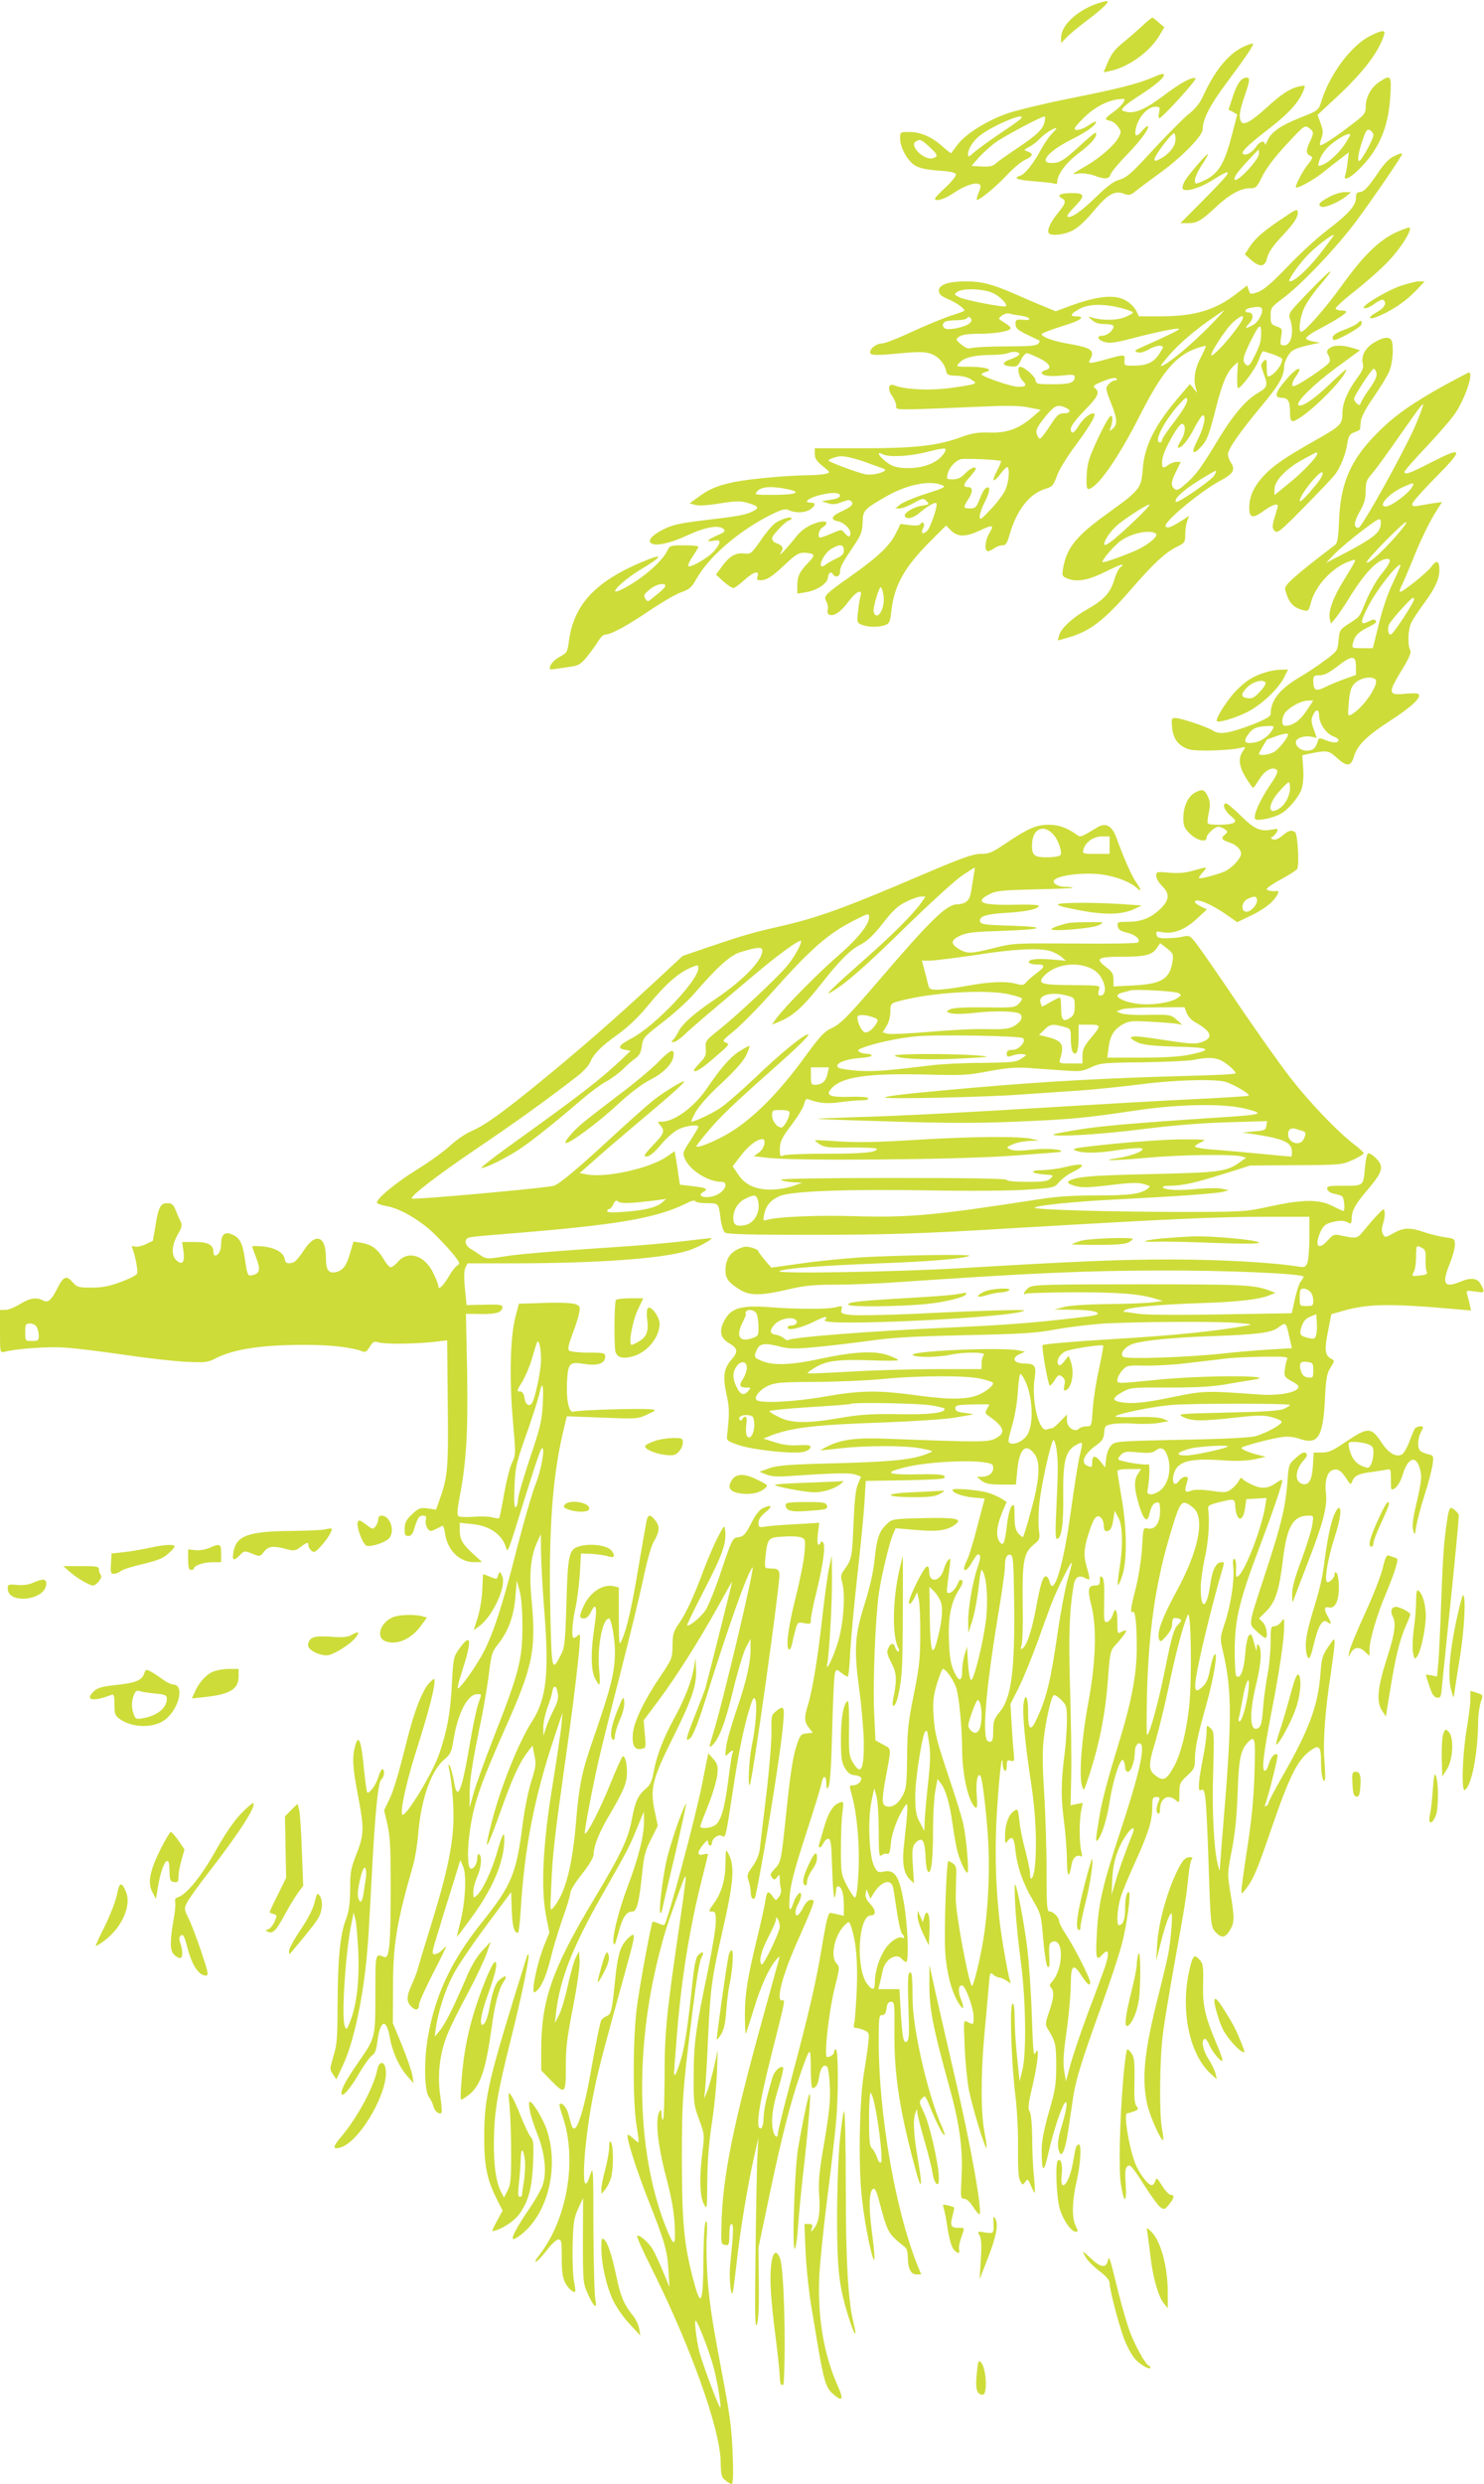 <?xml version="1.0" standalone="no"?>
<!DOCTYPE svg PUBLIC "-//W3C//DTD SVG 20010904//EN"
 "http://www.w3.org/TR/2001/REC-SVG-20010904/DTD/svg10.dtd">
<svg version="1.0" xmlns="http://www.w3.org/2000/svg"
 width="765pt" height="1280pt" viewBox="0 0 765 1280"
 preserveAspectRatio="xMidYMid meet">
<g transform="translate(0,1280) scale(0.1,-0.1)"
fill="#cddc39" stroke="none">
<path d="M5660 12783 c-107 -36 -190 -113 -190 -177 l0 -28 28 29 c15 16 61
54 102 85 76 57 117 95 109 102 -2 2 -24 -3 -49 -11z"/>
<path d="M5889 12667 c-25 -23 -66 -59 -92 -80 -52 -42 -68 -63 -92 -121 l-16
-39 32 7 c95 19 206 99 256 183 l25 43 -29 24 c-15 14 -30 25 -33 25 -3 0 -26
-18 -51 -42z"/>
<path d="M7063 12615 c-98 -49 -211 -201 -253 -342 -13 -41 -15 -43 -104 -78
-105 -42 -153 -75 -172 -119 -7 -17 -13 -25 -14 -18 0 21 -27 13 -44 -13 -19
-29 -52 -49 -67 -39 -15 9 20 44 138 135 97 75 151 135 173 194 10 26 9 26
-22 20 -46 -10 -92 -39 -167 -108 -79 -72 -120 -95 -132 -75 -14 22 -10 55 16
130 28 81 30 98 12 98 -28 0 -49 -29 -71 -95 l-23 -70 23 -12 22 -13 -29 -111
c-39 -150 -72 -200 -152 -234 -36 -15 -37 -15 -37 8 0 12 16 47 35 76 20 30
34 55 32 57 -5 5 -107 -113 -122 -143 -8 -15 -11 -31 -8 -36 11 -18 85 2 147
41 120 75 115 58 -24 -82 l-135 -136 40 0 c46 0 68 13 145 85 66 62 126 95
173 95 32 0 36 4 65 63 19 39 65 100 124 163 91 98 94 100 115 85 27 -19 27
-25 4 -75 -20 -42 -19 -61 6 -70 12 -5 9 -14 -16 -45 -26 -33 -61 -99 -61
-115 0 -13 87 33 137 73 32 26 76 60 97 76 l39 30 -6 -50 c-3 -28 -9 -58 -12
-67 -13 -32 20 -20 66 25 105 101 156 217 166 380 7 110 3 115 -58 74 -41 -27
-69 -79 -69 -128 0 -33 -6 -41 -71 -90 -89 -69 -158 -113 -164 -107 -3 2 1 19
7 36 10 26 9 40 -4 76 l-16 44 103 96 c131 122 213 229 239 314 10 29 -7 29
-71 -3z m17 -511 c0 -20 -62 -134 -74 -134 -11 0 -2 53 21 116 15 44 21 50 36
43 9 -6 17 -17 17 -25z m-120 1 c0 -3 -11 -22 -24 -43 -31 -48 -84 -98 -118
-111 -26 -10 -26 -9 -17 21 5 18 23 47 41 66 40 41 118 86 118 67z m-470 -97
c0 -32 -118 -155 -126 -133 -4 11 15 38 57 84 35 38 65 69 67 70 1 0 2 -9 2
-21z"/>
<path d="M6414 12561 c-80 -36 -151 -122 -213 -258 -16 -35 -40 -65 -75 -92
-28 -23 -109 -105 -181 -182 -110 -121 -137 -144 -174 -155 -32 -9 -65 -34
-125 -93 -76 -74 -130 -110 -144 -96 -3 3 13 25 36 48 58 59 55 72 -12 72 -59
0 -81 -11 -53 -26 24 -14 22 -26 -18 -75 -38 -45 -59 -90 -49 -105 10 -16 76
-10 121 12 27 13 66 48 108 98 73 89 111 111 158 93 27 -10 34 -9 61 13 17 14
74 56 126 94 112 81 220 191 220 225 0 52 38 125 120 235 100 134 145 200 139
206 -3 2 -23 -4 -45 -14z m-354 -477 c0 -33 -25 -69 -66 -95 -57 -35 -57 -17
-2 58 29 39 56 69 61 66 4 -2 7 -15 7 -29z"/>
<path d="M5930 12396 c-73 -30 -181 -57 -429 -106 -113 -23 -248 -55 -300 -72
-109 -36 -223 -107 -266 -165 -16 -21 -30 -40 -31 -42 -2 -2 -22 13 -45 34
-54 49 -113 75 -171 75 -48 0 -48 0 -48 -33 0 -48 39 -118 79 -141 22 -13 61
-21 119 -25 58 -4 87 -10 90 -19 2 -8 -21 -37 -52 -66 -31 -28 -56 -55 -56
-59 0 -18 50 -4 97 29 54 37 112 57 132 44 8 -5 7 -17 -4 -43 -8 -20 -13 -37
-9 -37 16 0 96 66 150 123 34 37 78 74 98 83 42 20 45 31 14 43 -22 8 -22 8 7
24 17 8 41 27 55 42 23 25 70 55 85 55 4 0 -6 -13 -22 -28 -15 -16 -41 -53
-57 -83 -38 -71 -82 -126 -106 -134 -41 -13 -17 -22 70 -29 50 -4 97 -9 105
-12 9 -4 15 -1 15 7 0 40 45 101 115 153 64 48 96 88 83 102 -3 2 -38 -27 -79
-65 -85 -78 -106 -91 -148 -91 -69 0 -16 62 104 122 78 39 125 73 125 90 0 5
-17 -3 -37 -17 -37 -24 -73 -33 -73 -17 0 5 20 29 45 53 52 53 119 89 177 97
38 5 40 4 29 -16 -6 -11 -29 -33 -51 -49 -45 -32 -49 -40 -19 -45 12 -2 31
-15 41 -29 18 -24 19 -29 5 -56 -22 -41 -92 -103 -167 -147 -80 -47 -80 -46
-39 -40 19 3 53 -2 78 -10 59 -22 78 -20 87 7 4 12 44 60 90 107 70 72 118
140 98 140 -3 0 -16 -12 -29 -27 -30 -36 -41 -24 -26 29 16 52 61 98 96 98 24
0 26 -3 20 -30 -4 -16 -3 -29 2 -29 16 3 198 202 186 206 -20 7 -77 -23 -166
-91 -94 -70 -148 -93 -192 -82 -26 7 -27 8 -10 26 10 11 47 38 84 61 70 45
121 87 121 101 0 12 -9 10 -70 -16z m-665 -205 c-3 -6 -54 -42 -113 -81 -59
-40 -119 -84 -134 -98 -23 -21 -28 -23 -28 -8 0 29 27 71 62 98 71 54 234 122
213 89z m120 -18 c-9 -40 -38 -67 -140 -136 -49 -33 -100 -68 -111 -79 -17
-15 -33 -18 -74 -16 l-52 3 41 47 c23 25 65 62 93 81 57 37 227 127 242 127 4
0 5 -12 1 -27z m-595 -129 c45 -41 48 -50 20 -59 -44 -14 -125 63 -89 86 22
13 26 12 69 -27z"/>
<path d="M7182 11993 c-20 -9 -50 -41 -74 -77 -54 -81 -78 -106 -100 -106 -13
0 -18 -8 -18 -30 0 -39 -39 -83 -148 -166 -48 -36 -139 -119 -202 -185 -84
-88 -126 -123 -155 -134 -39 -13 -40 -13 -48 10 l-8 24 -52 -40 c-108 -86
-218 -119 -393 -119 l-113 0 -13 27 c-7 15 -28 38 -47 50 -58 39 -152 30 -307
-28 l-62 -23 -63 26 c-35 14 -104 44 -154 66 -111 48 -166 62 -246 62 -89 0
-139 -17 -139 -47 0 -19 10 -29 53 -47 47 -21 87 -52 76 -59 -2 -2 -35 -13
-74 -26 -38 -13 -127 -50 -197 -82 -70 -33 -138 -59 -152 -59 -33 0 -73 -37
-57 -53 8 -8 45 -8 136 1 90 9 136 10 164 2 43 -11 79 -49 88 -90 4 -22 10
-25 53 -26 29 -1 60 -8 76 -19 26 -17 27 -19 8 -25 -10 -4 -68 -13 -127 -21
-104 -12 -223 -6 -279 16 -28 11 -34 -22 -9 -55 11 -16 21 -39 21 -51 0 -24
-34 -24 475 -3 104 5 169 3 210 -6 l60 -12 -40 -35 c-71 -62 -134 -85 -222
-82 -64 2 -92 -3 -153 -25 -118 -43 -235 -56 -507 -56 l-243 0 0 -30 c0 -22
10 -37 41 -62 40 -32 40 -33 17 -39 -12 -4 -57 -8 -98 -8 -116 -2 -308 -20
-380 -36 -84 -18 -124 -35 -180 -76 l-45 -33 30 -8 c19 -5 66 -2 126 8 74 12
105 13 135 5 64 -18 71 -27 38 -44 -42 -21 -70 -26 -247 -47 -132 -16 -170
-24 -215 -47 -57 -28 -83 -55 -68 -70 19 -20 96 -5 186 37 97 45 167 57 191
33 10 -10 2 -17 -34 -32 -53 -23 -62 -36 -17 -27 37 7 39 -6 6 -48 -24 -33
-119 -90 -137 -84 -5 2 4 24 20 48 17 25 31 48 31 53 0 4 -33 7 -73 7 -69 0
-75 -2 -85 -24 -26 -58 -131 -149 -230 -200 -93 -48 -13 37 95 102 95 56 115
80 42 52 -272 -106 -392 -229 -417 -429 -7 -51 -10 -56 -46 -75 -22 -12 -43
-32 -48 -45 -8 -22 -7 -23 32 -17 22 3 58 9 81 12 33 5 47 15 80 56 21 27 47
63 56 79 10 16 24 29 33 29 29 0 116 47 227 123 61 41 134 84 162 94 45 16 56
25 81 70 65 115 217 246 379 328 63 31 78 35 98 26 34 -16 85 -14 111 5 27 19
28 34 2 34 -38 0 -20 19 32 35 66 19 118 20 118 1 0 -9 -17 -17 -47 -21 l-48
-8 33 -10 c24 -8 42 -6 72 6 32 12 41 13 50 2 12 -15 -3 -28 -64 -56 -41 -20
-44 -38 -7 -45 36 -7 73 -48 64 -70 -5 -12 -9 -12 -25 5 -23 25 -16 25 -73 1
-26 -11 -51 -20 -56 -20 -17 0 -9 40 11 52 32 20 25 37 -12 29 -53 -12 -95
-39 -125 -78 -44 -56 -98 -113 -78 -82 16 28 11 38 -27 52 -10 4 -18 14 -18
23 0 17 75 94 92 94 4 0 8 4 8 9 0 12 -50 -2 -83 -24 -14 -9 -48 -49 -75 -89
-49 -70 -52 -72 -86 -68 -44 5 -76 -14 -116 -69 l-29 -40 38 -35 c21 -19 44
-34 51 -34 7 0 32 18 56 40 48 44 80 53 69 20 -5 -16 -2 -20 15 -20 32 0 59
17 127 81 57 55 74 64 113 60 42 -5 43 -12 8 -49 -47 -48 -58 -72 -58 -121 l0
-40 38 6 c61 9 116 44 120 76 3 27 16 35 27 17 11 -18 35 -11 35 11 0 26 11
47 69 133 40 59 46 75 48 124 1 63 6 68 129 138 101 57 216 80 278 55 26 -10
18 -14 -95 -50 -52 -17 -105 -40 -119 -51 l-25 -20 22 0 c13 0 45 12 73 28 46
25 50 26 66 10 17 -16 15 -18 -25 -24 -44 -7 -95 -39 -86 -55 11 -17 44 -9 77
20 38 32 77 55 85 48 9 -10 -30 -126 -48 -143 -23 -21 -34 -13 -20 15 12 21
-2 40 -15 20 -4 -7 -23 -9 -54 -5 l-48 6 -23 -47 c-31 -64 -92 -122 -229 -219
-138 -97 -146 -105 -130 -134 7 -12 10 -31 7 -41 -3 -10 -1 -22 5 -25 22 -14
60 10 98 61 42 57 78 75 66 33 -4 -13 -10 -49 -13 -80 -6 -55 -5 -58 21 -68
34 -13 87 -13 119 -1 22 8 26 18 32 73 15 134 70 230 208 366 l74 74 26 -26
c33 -33 75 -34 145 -1 71 33 78 32 53 -11 -24 -40 -28 -94 -8 -94 7 0 22 7 33
15 10 8 29 15 41 15 18 0 25 10 38 57 36 125 103 210 184 234 35 10 41 17 60
68 11 31 53 99 92 151 82 111 116 170 96 170 -21 0 -54 -28 -77 -65 -24 -40
-40 -45 -40 -14 0 13 28 50 70 93 72 74 81 94 55 116 -13 11 -7 16 42 36 37
15 61 20 67 14 7 -7 5 -10 -5 -10 -9 0 -24 -9 -34 -20 -17 -19 -17 -22 14
-101 32 -82 33 -107 4 -131 -15 -11 -16 -11 -8 7 4 11 8 29 9 40 2 48 -21 18
-73 -92 -47 -101 -56 -128 -59 -190 -3 -48 0 -73 7 -73 44 0 151 151 265 375
117 231 188 314 297 351 23 8 43 13 45 11 2 -2 -10 -28 -26 -59 -30 -56 -39
-111 -26 -158 l7 -25 -18 23 -19 23 -46 -54 c-132 -152 -188 -261 -197 -383
-8 -101 -13 -108 -182 -230 -159 -114 -209 -175 -228 -278 -7 -41 -6 -45 16
-55 49 -22 109 -13 193 29 44 22 85 40 92 40 8 0 6 -5 -4 -11 -10 -5 -25 -36
-34 -67 -19 -65 -53 -103 -138 -151 -73 -41 -132 -94 -145 -131 -5 -17 -9 -30
-7 -30 1 0 27 7 57 16 110 32 184 90 322 250 111 128 175 188 235 217 40 20
42 23 42 63 0 24 5 55 10 69 l10 27 -32 -21 c-62 -39 -78 -45 -89 -34 -18 18
183 185 289 240 59 32 71 53 48 88 -9 13 -16 33 -16 44 0 27 63 117 174 250
90 107 116 153 116 206 0 11 9 34 20 52 19 31 38 40 131 60 l34 7 -34 6 c-19
3 -36 10 -38 16 -2 6 25 26 59 44 86 45 148 84 148 93 0 4 -11 7 -24 7 -14 0
-27 4 -31 9 -3 5 43 48 103 94 59 47 137 116 172 154 61 64 119 157 107 170
-4 3 -36 -9 -72 -25 -88 -42 -167 -119 -277 -272 -84 -117 -192 -240 -210
-240 -17 0 -7 77 16 125 13 28 49 79 80 115 92 107 63 91 -54 -31 -106 -109
-110 -115 -100 -143 23 -66 6 -136 -31 -136 -19 0 -21 4 -15 44 7 42 6 44 -24
54 -27 10 -30 15 -30 54 0 42 2 45 69 95 98 75 272 259 372 393 70 94 200 282
233 338 10 16 -2 15 -42 -5z m-361 -480 c-70 -93 -145 -163 -173 -163 -13 0
34 71 86 128 40 44 127 112 143 112 1 0 -24 -35 -56 -77z m-1705 -222 c38 -17
80 -59 69 -69 -7 -8 -210 31 -239 46 -28 14 -29 15 -11 28 28 20 132 17 181
-5z m659 -77 c36 -9 65 -20 65 -24 0 -5 -20 -16 -45 -26 -44 -16 -119 -16
-170 1 -18 6 -17 4 4 -14 16 -15 37 -21 67 -21 27 0 44 -5 44 -12 0 -21 -33
-48 -57 -48 -34 0 -24 -23 14 -33 23 -7 57 -2 134 18 129 34 241 57 247 50 4
-4 -51 -31 -203 -99 -26 -12 -28 -15 -12 -21 12 -5 33 0 58 14 21 12 48 21 59
19 20 -3 20 -3 0 -35 -29 -48 -63 -66 -128 -67 -56 -1 -57 -1 -55 27 2 32 2
32 -89 7 -93 -26 -102 -26 -88 -1 25 47 7 59 -120 81 -72 13 -130 34 -130 48
0 5 47 23 105 41 99 30 126 51 69 51 -32 0 -23 15 24 40 46 24 121 25 207 4z
m729 -3 c11 -18 -17 -72 -45 -86 -40 -21 -46 -19 -19 9 24 26 22 56 -5 56 -23
0 -18 18 8 23 40 8 56 7 61 -2z m-274 -97 c-87 -87 -186 -171 -229 -194 -23
-12 -23 -10 6 26 50 62 121 127 212 193 47 33 87 61 90 61 3 0 -33 -39 -79
-86z m-967 59 c51 -7 60 -26 11 -21 -36 3 -39 1 -39 -22 0 -20 10 -30 55 -52
30 -15 60 -29 65 -31 6 -3 5 -10 -3 -18 -10 -11 -49 -14 -165 -14 -84 0 -163
-4 -177 -8 -19 -5 -32 -1 -55 18 -29 25 -29 26 -11 40 14 10 45 15 100 15 79
0 151 11 164 25 7 6 -3 16 -45 42 -17 11 -17 12 2 27 12 9 28 13 40 10 11 -4
37 -8 58 -11z m-265 -39 c-18 -18 -100 -36 -123 -28 -20 8 -19 30 1 38 9 3 35
6 59 6 24 0 47 5 51 11 4 8 9 8 17 0 8 -8 7 -16 -5 -27z m1381 -21 c-48 -66
-106 -130 -131 -144 -26 -14 69 136 108 170 58 52 70 38 23 -26z m122 -15 c2
-48 -4 -75 -33 -131 -24 -49 -32 -57 -44 -47 -22 19 -18 38 23 122 40 80 52
93 54 56z m-1246 -123 c0 -5 -19 -17 -43 -25 -49 -17 -50 -34 -1 -38 31 -3 37
1 52 33 9 19 23 35 30 35 7 0 36 -12 65 -26 54 -27 67 -52 32 -61 -11 -3 -20
-9 -20 -13 0 -16 41 -22 105 -15 53 6 65 5 65 -7 0 -30 -24 -38 -111 -38 -83
0 -88 1 -91 22 -3 20 -59 68 -79 68 -17 0 -9 -50 12 -71 25 -25 19 -33 -25
-32 -35 1 -186 53 -186 64 0 4 10 9 23 13 41 11 -3 26 -82 26 -73 0 -74 0 -56
20 24 27 75 40 160 41 39 0 79 4 90 9 25 11 60 8 60 -5z m1308 -1 c26 -9 47
-20 47 -25 0 -31 -48 -89 -74 -89 -3 0 -6 21 -6 47 0 44 -1 46 -17 31 -15 -16
-15 -20 0 -60 24 -63 22 -73 -27 -102 -66 -38 -133 -118 -219 -262 -80 -132
-107 -168 -166 -217 -26 -22 -36 -25 -47 -16 -20 16 -17 39 10 92 l23 47 -21
0 c-12 0 -31 -7 -42 -15 -31 -23 -37 -18 -32 29 6 47 85 187 103 182 19 -5 16
-46 -5 -82 -12 -19 -20 -37 -18 -39 12 -12 52 34 83 96 20 38 40 69 46 69 19
0 3 -69 -30 -132 -32 -63 -23 -77 21 -30 31 34 40 58 77 203 32 125 56 182 91
214 l22 20 -4 -68 c-1 -37 0 -67 4 -67 16 0 90 99 106 143 9 26 19 47 23 47 3
0 26 -7 52 -16z m-443 -235 c0 -18 -20 -51 -76 -125 -30 -39 -54 -76 -54 -82
0 -7 -4 -12 -10 -12 -32 0 9 88 80 175 45 53 60 65 60 44z m-626 -40 c31 -15
24 -29 -13 -29 -23 0 -34 -11 -69 -65 -23 -36 -46 -65 -51 -65 -6 0 -13 11
-17 25 -5 20 4 37 42 85 50 62 65 68 108 49z m-623 -227 c-27 -51 -101 -84
-187 -84 -63 -1 -93 10 -131 45 -29 26 -30 41 -2 26 31 -16 132 -11 219 10
101 25 113 26 101 3z m-476 -33 c22 -5 63 -18 90 -29 28 -10 59 -21 70 -25 33
-12 -50 -37 -94 -29 -33 6 -180 60 -190 70 -6 5 41 23 64 23 11 1 38 -4 60
-10z m765 -15 c2 -3 -7 -25 -20 -49 -31 -58 -20 -68 18 -16 16 22 32 37 36 34
13 -13 5 -86 -14 -123 -11 -21 -44 -65 -75 -97 -47 -50 -54 -55 -55 -35 0 12
11 45 25 72 27 53 32 84 13 78 -13 -5 -22 -19 -42 -70 -13 -32 -20 -38 -45
-38 -36 0 -37 5 -11 45 26 39 26 65 0 65 -28 0 -25 14 10 53 17 19 30 37 30
41 0 16 -29 3 -55 -24 -21 -22 -38 -30 -63 -30 -32 0 -34 2 -27 28 8 34 41 69
69 76 24 5 199 -3 206 -10z m1100 -73 c-12 -24 -189 -146 -198 -137 -13 13 37
60 118 110 47 29 86 52 88 50 2 -1 -1 -12 -8 -23z m-2199 -72 c75 -16 43 -29
-75 -29 -98 0 -99 0 -81 20 21 23 75 26 156 9z m1791 -159 c-94 -90 -150 -135
-158 -127 -9 9 22 60 58 94 36 34 157 113 173 113 6 -1 -27 -36 -73 -80z m106
-69 c16 -10 -29 -51 -87 -80 -45 -23 -183 -73 -187 -68 -8 8 59 86 96 112 55
38 146 57 178 36z m-1608 -86 c0 -20 -9 -29 -37 -42 -21 -10 -46 -24 -56 -32
-9 -8 -20 -11 -23 -8 -13 13 20 70 50 88 44 27 66 25 66 -6z m-920 -184 c0 -5
-15 -21 -32 -35 -18 -15 -39 -31 -47 -38 -10 -8 -15 -7 -22 3 -13 21 -12 25
22 53 29 25 79 36 79 17z m1124 -47 c12 -64 -31 -140 -50 -89 -7 17 28 135 37
129 4 -2 10 -20 13 -40z"/>
<path d="M6848 11783 c-50 -27 -58 -40 -34 -49 17 -6 90 26 126 55 l25 21 -35
0 c-19 0 -56 -12 -82 -27z"/>
<path d="M6597 11665 c-91 -61 -130 -97 -159 -143 l-21 -33 34 -30 c46 -39 71
-35 82 15 7 26 29 59 72 105 65 69 85 99 85 125 0 23 -7 20 -93 -39z"/>
<path d="M7220 11327 c-80 -29 -213 -110 -187 -115 10 -2 34 8 53 23 19 14 39
23 44 20 21 -13 8 -41 -27 -60 -60 -33 -52 -49 11 -21 77 34 144 82 200 144
l30 32 -30 0 c-16 0 -58 -11 -94 -23z"/>
<path d="M7001 11137 c-6 -8 -38 -24 -71 -36 -53 -20 -71 -37 -55 -53 9 -8
136 62 142 78 8 21 -2 27 -16 11z"/>
<path d="M7084 11035 c-46 -27 -68 -69 -59 -108 6 -21 -1 -37 -29 -75 -51 -70
-76 -130 -76 -184 0 -55 -11 -65 -150 -143 -145 -82 -207 -125 -254 -175 -53
-57 -76 -107 -76 -166 0 -55 18 -58 78 -14 48 34 78 40 67 13 -3 -10 -11 -37
-18 -61 -9 -35 -9 -45 4 -58 14 -14 29 -2 152 123 75 76 145 150 157 165 30
39 57 106 65 161 7 42 12 50 36 59 16 5 29 13 30 16 0 4 2 22 4 41 2 21 25 66
65 123 34 49 70 108 80 131 19 41 26 129 14 161 -9 23 -43 20 -90 -9z m10
-150 c7 -20 -1 -42 -39 -95 -18 -25 -35 -53 -39 -64 -5 -15 -9 -16 -21 -6 -8
7 -15 18 -15 25 0 15 92 155 101 155 4 0 9 -7 13 -15z m-304 -423 c0 -17 -73
-94 -146 -153 l-74 -60 0 31 c0 43 63 108 148 153 76 41 72 40 72 29z m6 -145
c-60 -75 -96 -111 -96 -97 0 31 113 168 118 144 2 -8 -8 -29 -22 -47z"/>
<path d="M6854 11006 c-16 -13 -17 -18 -7 -35 7 -11 10 -27 7 -36 -4 -9 -47
-43 -98 -76 -69 -45 -92 -56 -94 -45 -2 9 6 30 19 47 41 58 4 48 -48 -14 -61
-70 -68 -97 -24 -97 30 0 41 -18 41 -72 0 -57 8 -60 58 -26 88 60 232 211 232
244 0 4 -39 -31 -87 -77 -81 -78 -145 -120 -160 -106 -14 15 81 108 195 192
l123 90 -38 12 c-53 16 -96 16 -119 -1z"/>
<path d="M7445 10814 c-169 -94 -258 -157 -345 -245 -137 -137 -190 -259 -197
-449 -4 -92 -8 -118 -21 -128 -211 -161 -263 -208 -257 -229 17 -68 40 -94 95
-108 24 -6 27 -2 38 41 24 88 113 183 200 212 31 11 32 10 21 -11 -6 -12 -32
-55 -56 -94 -51 -82 -77 -156 -68 -192 l6 -25 25 30 c13 16 45 63 70 104 84
135 148 200 196 200 24 0 14 -24 -35 -83 -21 -27 -54 -85 -73 -129 -39 -93
-30 -82 -91 -122 -46 -30 -48 -33 -53 -86 -5 -54 -6 -55 -70 -103 -36 -27 -95
-66 -131 -87 -103 -61 -149 -119 -149 -191 0 -11 -29 -27 -92 -52 -121 -46
-171 -54 -203 -33 -31 20 -167 66 -196 66 -20 0 -21 -4 -17 -50 6 -59 33 -93
86 -111 35 -12 207 -7 266 7 29 7 29 7 13 -17 -25 -35 -21 -77 15 -136 18 -29
35 -53 38 -53 3 0 17 21 32 45 28 46 70 67 90 47 8 -8 -3 -31 -36 -79 -57 -84
-92 -169 -72 -176 17 -7 90 9 125 28 40 20 97 87 111 130 7 23 11 65 8 105
l-5 68 31 7 c97 20 104 19 146 -19 53 -48 74 -47 89 4 18 60 64 106 187 186
110 71 159 117 148 136 -4 6 -31 7 -70 3 -88 -9 -90 3 -21 117 43 70 54 96 46
109 -14 28 -11 107 7 142 9 18 38 62 65 98 57 78 79 125 79 173 0 47 -15 53
-42 15 -22 -30 -145 -129 -161 -129 -4 0 -1 13 7 29 8 15 33 74 56 130 42 107
94 213 132 270 l22 34 -45 -6 c-24 -4 -59 -10 -76 -13 -26 -5 -33 -3 -33 9 0
8 55 71 122 138 146 148 141 161 -27 75 -108 -56 -135 -65 -135 -47 0 5 52 65
117 133 64 68 131 146 148 173 51 80 92 205 67 205 -4 0 -61 -30 -127 -66z
m-146 -200 c-55 -131 -279 -534 -296 -534 -27 0 -24 30 6 83 24 42 31 67 31
107 0 44 5 58 29 85 16 18 62 80 102 137 39 56 92 131 117 166 24 35 46 61 48
59 3 -2 -14 -49 -37 -103z m-18 -321 c-19 -36 -110 -103 -138 -103 -43 0 17
67 87 99 55 25 63 26 51 4z m-171 -222 c-15 -29 -62 -61 -175 -120 l-100 -52
45 47 c25 25 88 79 140 118 87 66 95 70 98 49 2 -12 -2 -31 -8 -42z m79 -42
c-73 -81 -135 -136 -144 -127 -8 7 189 208 204 208 7 0 -20 -36 -60 -81z m-7
-229 c-27 -56 -55 -136 -74 -215 l-31 -125 -55 0 c-54 0 -54 0 -47 28 9 37 29
57 82 82 31 15 42 25 35 32 -7 7 -16 6 -30 -1 -53 -28 -54 -13 -6 80 41 79
142 209 163 209 4 0 -13 -40 -37 -90z m108 -87 c-2 -21 -109 -183 -121 -183
-14 0 -18 32 -8 53 14 26 111 134 122 136 4 0 7 -2 7 -6z m-300 -347 l0 -44
-62 -22 c-35 -13 -80 -32 -102 -43 -44 -21 -56 -14 -56 36 0 23 4 27 28 27 30
0 50 10 112 58 61 46 80 43 80 -12z m98 -65 c29 -18 -59 -149 -122 -183 -18
-10 -19 -7 -13 62 5 55 11 78 28 96 27 29 81 42 107 25z m-354 -165 c-34 -51
-70 -76 -110 -76 -23 0 -16 54 9 77 33 30 78 52 110 53 l27 0 -36 -54z m66
-23 c0 -40 36 -93 70 -106 17 -6 30 -15 30 -20 0 -16 -27 -17 -63 -2 -35 14
-38 14 -43 -2 -12 -38 -22 -48 -51 -51 -32 -3 -63 18 -63 44 0 20 43 35 79 28
l29 -6 -16 45 c-13 36 -14 50 -4 71 15 34 32 33 32 -1z m-239 -70 c-19 -36
-60 -65 -100 -70 -48 -7 -54 8 -21 50 21 26 40 33 98 36 28 1 31 -1 23 -16z
m79 -28 c0 -15 -48 -76 -71 -89 -27 -16 -79 -22 -79 -10 0 6 40 74 43 74 1 0
20 7 42 15 42 15 65 18 65 10z m10 -275 c0 -38 -23 -84 -52 -104 -63 -44 -66
16 -5 84 23 27 45 48 50 49 4 1 7 -13 7 -29z"/>
<path d="M6525 9336 c-65 -20 -101 -43 -152 -94 -45 -46 -110 -148 -100 -158
10 -10 104 19 161 49 72 38 155 117 185 175 l21 42 -37 -1 c-21 0 -56 -6 -78
-13z m-1 -54 c3 -5 -10 -26 -29 -46 -26 -29 -40 -37 -61 -34 -39 4 -40 21 -4
57 31 30 82 43 94 23z"/>
<path d="M6159 8715 c-35 -19 -59 -72 -59 -130 0 -40 5 -52 34 -81 35 -35 86
-47 86 -21 0 18 42 57 61 57 8 0 23 -6 33 -13 16 -12 16 -14 2 -26 -24 -20
-20 -28 18 -41 44 -14 70 -43 62 -68 -9 -27 -55 -72 -86 -84 -42 -17 -124 -38
-129 -33 -2 3 6 16 19 30 28 30 25 30 -48 9 -39 -12 -76 -15 -124 -11 -66 6
-68 5 -68 -17 0 -12 14 -35 30 -51 41 -40 39 -72 -7 -117 -49 -48 -99 -68
-168 -68 -53 0 -56 -1 -53 -22 2 -18 13 -25 47 -34 44 -10 73 -36 57 -51 -4
-4 -150 -7 -324 -5 -311 2 -319 2 -417 -23 -120 -30 -140 -31 -182 -5 -45 27
-42 47 10 70 33 15 76 19 207 23 222 7 248 21 50 27 -135 4 -155 7 -158 22 -5
26 30 38 135 44 100 6 158 18 169 35 3 6 -42 9 -123 7 -175 -4 -215 13 -129
56 32 16 68 19 229 23 105 2 193 6 196 8 2 3 -14 5 -36 5 -46 0 -78 25 -52 40
30 20 127 32 206 27 82 -5 174 -36 215 -74 25 -22 22 -10 -6 32 -23 33 -61
119 -101 228 -21 60 -54 79 -94 56 -92 -55 -90 -54 -108 -42 -55 39 -95 53
-148 53 -63 0 -105 -18 -225 -99 -65 -44 -82 -51 -124 -51 -41 0 -96 -20 -305
-109 -404 -173 -535 -220 -736 -266 -131 -29 -197 -49 -368 -107 l-128 -44
-152 -141 c-205 -190 -380 -342 -574 -501 -204 -167 -295 -232 -364 -261 -30
-13 -79 -47 -109 -75 -30 -28 -106 -83 -168 -121 -113 -70 -218 -157 -208
-174 3 -4 23 -11 44 -15 73 -11 181 -75 257 -150 39 -39 84 -88 100 -110 26
-34 27 -39 12 -47 -9 -6 -28 -29 -42 -54 -30 -51 -55 -75 -55 -54 0 8 -11 38
-25 66 -42 92 -129 122 -182 63 -14 -17 -32 -30 -39 -30 -7 0 -24 20 -38 44
-30 51 -61 73 -114 82 l-40 6 -17 -58 c-19 -67 -36 -89 -72 -99 -39 -9 -53 10
-53 75 0 114 -55 130 -115 35 -19 -29 -41 -55 -50 -59 -30 -11 -44 -6 -47 15
-5 34 -48 59 -111 66 -31 3 -57 3 -57 0 0 -3 10 -31 22 -62 23 -61 17 -79 -27
-87 -18 -3 -21 6 -32 80 -12 88 -28 117 -72 133 -33 13 -51 -5 -51 -50 0 -35
-14 -61 -32 -61 -4 0 -8 9 -8 19 0 37 -27 51 -96 51 l-65 0 7 -49 c7 -56 -6
-73 -37 -45 -27 24 -24 78 7 132 21 36 24 48 16 66 -6 11 -18 38 -26 59 -13
31 -20 37 -44 37 -36 0 -46 -22 -62 -125 -6 -38 -12 -70 -13 -70 -1 0 -19 -8
-39 -18 -21 -9 -45 -14 -55 -10 -12 5 -15 2 -11 -8 16 -42 30 -118 25 -131 -3
-9 -41 -28 -84 -44 -60 -22 -95 -29 -151 -29 -69 0 -75 2 -98 28 -31 37 -47
30 -78 -31 -32 -63 -48 -77 -75 -63 -33 18 -68 12 -118 -19 -26 -16 -60 -30
-75 -30 l-28 0 0 -111 c0 -111 0 -111 23 -105 58 16 222 28 309 22 54 -3 189
-20 300 -36 112 -17 255 -33 318 -37 109 -5 118 -5 165 19 93 47 238 68 458
68 136 0 243 -13 299 -35 11 -4 21 3 34 25 16 26 23 30 44 23 32 -10 171 -9
275 1 l80 9 3 -321 c4 -334 0 -382 -40 -494 l-20 -57 -43 6 c-39 5 -46 2 -80
-29 -30 -28 -38 -42 -39 -74 -1 -33 2 -39 19 -39 13 0 22 10 28 30 19 63 27
75 47 75 16 0 19 -5 15 -22 -3 -13 1 -32 8 -43 15 -20 15 -20 78 13 4 1 10
-17 13 -40 13 -88 75 -148 151 -148 l40 1 -46 42 c-56 51 -69 74 -69 123 l0
37 59 -6 c95 -8 161 -54 181 -126 6 -22 13 -5 44 94 96 310 129 411 138 420
21 20 -1 -110 -31 -183 -16 -39 -60 -190 -97 -334 -72 -284 -117 -424 -169
-527 -34 -68 -121 -191 -134 -191 -5 0 5 39 21 88 53 163 48 204 -16 114 -28
-40 -30 -48 -37 -189 -8 -143 -24 -230 -64 -348 -36 -107 -186 -350 -193 -313
-7 34 29 189 84 359 53 168 83 283 84 323 0 19 0 19 -21 0 -41 -37 -87 -157
-133 -349 -27 -108 -59 -217 -76 -251 l-30 -62 17 -73 c14 -60 17 -121 17
-324 0 -291 -7 -370 -32 -360 -48 20 -47 23 -47 -190 0 -228 0 -226 -90 -355
-60 -87 -85 -132 -85 -156 0 -30 46 22 95 108 25 42 54 82 64 87 13 8 21 27
26 68 14 114 46 127 64 26 14 -78 48 -153 92 -203 l31 -35 -6 39 c-3 21 -27
90 -53 155 l-48 116 1 185 c0 221 18 331 104 630 10 36 21 103 25 150 14 184
65 333 135 393 33 28 38 40 48 104 23 137 73 233 122 233 24 0 24 3 5 -50 -8
-24 -27 -111 -41 -194 -43 -257 -66 -314 -83 -210 -7 38 -17 76 -22 84 -8 12
-9 9 -5 -10 17 -75 28 -216 22 -305 -8 -127 -40 -266 -115 -508 -33 -106 -63
-205 -67 -222 -4 -16 -18 -52 -31 -80 -28 -62 -29 -89 -3 -115 23 -23 40 -19
40 11 0 11 32 81 70 156 39 75 70 139 70 142 0 3 -9 -5 -20 -17 -12 -12 -29
-22 -39 -22 -17 0 -15 11 20 122 20 68 54 177 75 243 l37 120 15 -35 c18 -44
11 -183 -16 -288 -10 -39 -18 -72 -16 -72 1 0 35 44 74 98 112 152 170 291
170 406 0 45 -11 24 -37 -67 -27 -95 -74 -195 -103 -222 -20 -18 -20 -18 -20
16 0 19 9 54 20 78 21 46 26 106 10 116 -6 4 -10 -6 -10 -23 0 -29 -24 -61
-37 -49 -14 15 -14 109 1 205 20 134 56 236 178 511 147 329 163 408 137 680
-12 126 -2 216 31 286 l18 40 1 -98 c1 -54 8 -189 17 -300 25 -317 11 -451
-61 -563 -71 -110 -164 -342 -210 -522 -46 -179 -29 -155 54 78 54 151 89 226
129 280 l27 35 8 -40 c12 -57 11 -62 -16 -150 -14 -45 -33 -139 -42 -210 -33
-261 -57 -318 -210 -510 -168 -208 -255 -404 -286 -639 -14 -112 -8 -239 13
-263 8 -10 18 -31 22 -46 6 -26 30 -46 42 -34 3 2 0 44 -7 91 -15 106 -2 215
37 312 14 36 61 131 105 212 43 81 87 174 98 207 l21 60 -44 -47 c-29 -31 -58
-80 -85 -145 -63 -147 -107 -235 -135 -268 l-25 -30 5 40 c12 85 48 199 88
275 22 45 100 159 171 255 l130 175 3 -92 c3 -84 12 -118 32 -118 4 0 10 51
14 113 19 323 71 590 176 902 l40 120 -6 -65 c-3 -36 -24 -173 -45 -305 -50
-301 -62 -537 -34 -677 l17 -87 -27 -66 c-27 -68 -55 -180 -55 -224 0 -20 2
-22 16 -10 26 21 51 80 73 169 11 47 38 137 60 200 23 63 41 125 41 136 0 12
27 56 60 97 37 47 60 86 60 101 0 43 30 118 86 211 68 116 86 158 86 211 0 48
-9 84 -21 84 -4 0 -34 -65 -66 -145 -51 -127 -121 -263 -130 -253 -5 5 37 227
70 373 15 66 65 266 111 445 46 179 99 397 118 485 18 88 42 176 53 195 33 56
36 84 12 114 -23 30 -34 33 -43 11 -3 -8 -21 -111 -41 -228 -36 -219 -62 -336
-89 -397 -15 -34 -15 -29 -16 117 l0 153 -25 6 c-55 14 -124 -30 -156 -101
-24 -52 -24 -65 1 -65 13 0 26 12 37 35 26 54 33 22 17 -80 -19 -123 -18 -219
2 -261 9 -19 19 -34 23 -34 4 0 4 33 0 73 -12 117 17 267 50 267 12 0 31 -104
31 -171 0 -106 -20 -184 -115 -459 -56 -160 -70 -232 -85 -411 -19 -234 -55
-373 -116 -447 -19 -23 -19 -22 -12 115 7 167 17 247 74 653 41 288 73 558 74
620 0 19 -3 21 -12 12 -7 -7 -16 -12 -20 -12 -13 0 -9 74 8 152 9 40 19 120
23 178 l6 105 55 -2 c30 -2 67 -7 82 -12 35 -12 43 0 20 29 -22 27 -104 38
-162 23 -57 -15 -63 -38 -70 -293 -6 -201 -9 -229 -28 -266 -47 -92 -48 -87
-55 216 -9 419 10 691 64 924 l21 88 183 -7 c177 -7 183 -7 231 16 48 22 49
23 19 27 -46 6 -378 -4 -397 -12 -25 -11 -40 58 -35 157 6 95 12 101 94 88 65
-10 103 4 103 39 0 18 -7 20 -88 20 -49 0 -93 5 -99 11 -7 7 -2 31 17 82 16
40 31 89 35 109 7 35 5 39 -20 48 -16 6 -82 9 -158 6 l-132 -4 -18 -68 c-27
-102 -32 -322 -13 -535 15 -170 15 -177 -4 -215 -11 -21 -29 -93 -41 -159 -11
-66 -23 -123 -25 -127 -2 -3 -19 -2 -36 3 -18 5 -62 6 -98 3 -36 -3 -70 -1
-76 3 -9 6 -7 33 6 102 34 178 43 328 38 642 l-6 299 79 -1 c80 -1 109 9 109
37 0 11 -20 13 -92 11 l-93 -2 -8 84 c-6 56 -5 93 2 108 l11 23 242 0 c436 1
758 24 893 65 48 14 140 64 120 65 -5 0 -62 -6 -125 -14 -63 -8 -189 -19 -280
-26 -445 -30 -584 -42 -665 -55 -81 -13 -89 -13 -114 4 -14 10 -38 26 -54 35
-33 20 -36 54 -5 60 13 3 86 10 163 16 594 47 797 81 957 161 23 12 39 15 43
9 3 -6 30 -10 60 -10 60 0 60 0 70 -83 4 -31 14 -62 22 -68 10 -9 124 -12 436
-12 389 0 586 6 1027 33 834 49 1066 60 1333 60 l217 0 0 -104 c0 -58 -5 -117
-10 -132 -10 -24 -14 -26 -51 -20 -130 21 -405 36 -654 36 -263 0 -478 -9
-1086 -45 -319 -19 -964 -30 -931 -15 34 15 213 28 517 40 252 9 434 24 462
39 18 9 -392 3 -572 -9 -88 -6 -225 -20 -305 -32 l-144 -20 -33 38 c-18 22
-33 42 -33 45 0 12 -53 29 -74 24 -67 -19 -96 -56 -96 -123 0 -42 17 -63 80
-101 47 -28 108 -27 240 4 84 20 132 25 240 25 74 0 200 5 280 10 753 51 1007
62 1385 63 353 2 756 -16 755 -32 0 -3 -7 -15 -15 -25 -8 -10 -21 -51 -30 -91
l-16 -72 -362 -6 c-218 -4 -388 -3 -427 3 -36 5 -69 10 -75 10 -5 0 -3 5 6 10
24 14 179 28 384 35 195 6 308 19 358 40 l32 13 -29 11 c-78 30 -134 33 -669
33 -489 0 -550 -2 -572 -16 -22 -15 -38 -45 -16 -32 5 3 116 6 247 7 232 0
337 -8 419 -33 l40 -12 -55 -7 c-30 -4 -134 -8 -230 -9 -103 -1 -195 -7 -225
-15 l-50 -13 101 -1 c66 -1 106 -6 118 -14 16 -12 0 -16 -125 -30 -207 -24
-352 -35 -619 -47 -424 -19 -834 -51 -849 -66 -2 -2 -11 2 -20 10 -9 8 -27 16
-40 18 -33 4 -36 21 -9 52 25 28 83 43 107 27 18 -11 6 -31 -20 -31 -10 0 -19
-5 -19 -11 0 -18 68 -3 135 30 60 30 77 32 57 8 -30 -35 995 14 1028 50 6 6
-223 0 -587 -18 -139 -6 -277 -8 -307 -5 -48 6 -53 9 -48 28 5 20 3 20 -29 12
-43 -11 -190 -11 -341 0 -139 11 -194 -3 -227 -57 -36 -59 -31 -99 14 -126 49
-29 52 -45 17 -86 -41 -46 -47 -87 -27 -180 16 -71 16 -94 3 -215 -3 -23 3
-27 62 -47 75 -25 278 -46 330 -35 19 4 36 15 38 23 2 12 -8 14 -60 12 -43 -3
-83 2 -123 15 l-60 19 30 12 c109 44 228 59 587 71 159 6 324 17 370 25 46 8
88 15 93 16 6 1 -12 5 -40 8 -39 5 -50 10 -50 24 0 16 10 18 88 20 48 1 87 1
87 -1 0 -1 -6 -12 -12 -23 -11 -18 -10 -23 11 -37 80 -57 88 -86 31 -115 -37
-19 -82 -19 -548 -1 -164 7 -244 -3 -314 -38 -21 -10 -38 -20 -38 -21 0 -1 46
3 103 10 135 15 336 15 417 -1 65 -13 65 -13 35 -25 -76 -32 -177 -43 -470
-51 -248 -6 -309 -11 -350 -26 l-50 -18 35 -14 c26 -10 58 -13 120 -8 219 15
316 18 342 7 l27 -10 -16 -38 c-12 -27 -18 -86 -23 -203 -7 -175 -10 -187 -46
-236 -20 -28 -22 -36 -12 -70 18 -66 5 -228 -27 -321 -28 -85 -61 -145 -50
-93 10 49 25 317 24 435 l-1 120 -13 -60 c-8 -33 -23 -146 -35 -250 -23 -210
-51 -383 -75 -460 -20 -66 -19 -87 5 -118 l20 -26 -31 -3 c-29 -3 -34 -8 -50
-55 -22 -65 -34 -143 -59 -385 -24 -223 -24 -224 -58 -260 -21 -23 -23 -30
-12 -43 11 -14 14 -13 26 2 12 16 13 15 14 -12 0 -16 3 -39 6 -50 3 -11 -2
-29 -11 -40 -15 -20 -16 -20 -31 2 -24 33 -31 29 -39 -23 -3 -26 -22 -108 -40
-183 -51 -209 -65 -294 -65 -404 0 -55 2 -98 5 -96 2 3 20 58 40 123 36 119
77 211 115 256 18 21 20 22 16 5 -3 -11 -39 -141 -80 -290 -161 -582 -212
-837 -217 -1090 -2 -85 -1 -90 19 -93 20 -3 22 1 22 52 0 35 4 56 11 56 12 0
10 -49 -7 -212 -6 -55 2 -155 12 -145 3 2 11 67 20 143 17 164 55 395 89 549
l25 110 -5 -85 c-3 -47 -7 -269 -10 -495 -4 -322 -3 -405 6 -385 9 17 12 84
11 211 l-2 187 55 263 c64 305 109 481 160 629 52 148 54 150 55 33 0 -57 3
-103 8 -103 19 1 29 19 35 59 6 45 24 68 41 51 6 -6 12 -52 14 -103 3 -72 -3
-133 -28 -282 -27 -154 -32 -206 -27 -277 6 -91 -2 -141 -28 -173 -16 -20 -16
-19 -10 3 5 18 2 22 -16 22 l-22 0 6 -148 c4 -82 18 -213 32 -293 13 -79 29
-173 35 -209 27 -155 39 -194 70 -222 53 -48 62 -36 29 37 -73 163 -106 361
-95 575 4 69 22 247 41 395 19 149 39 324 45 390 13 140 12 375 -1 375 -5 0
-9 -6 -9 -14 0 -12 -20 -26 -36 -26 -18 0 9 240 42 369 23 90 23 96 6 114 -34
38 -8 151 46 200 20 18 20 18 31 -15 25 -79 33 -175 28 -317 -4 -80 -9 -158
-13 -173 -5 -22 -3 -28 9 -28 9 0 28 -5 43 -12 25 -12 26 -15 20 -68 -3 -30
-13 -95 -21 -145 -25 -143 -31 -492 -11 -659 16 -143 56 -331 64 -308 2 8 -4
74 -14 147 -17 132 -13 215 11 217 6 0 16 -21 23 -48 49 -185 47 -180 139
-255 7 -5 13 -27 13 -49 0 -59 15 -90 44 -90 l25 0 -24 59 c-112 287 -195 770
-195 1142 0 124 2 137 17 135 13 -1 19 9 23 34 4 26 10 35 24 35 17 0 18 -10
17 -146 -3 -217 24 -401 102 -694 38 -145 46 -130 18 34 -22 125 -25 202 -11
236 8 19 9 19 9 -2 1 -11 17 -76 36 -142 20 -67 38 -142 42 -166 3 -25 12 -50
19 -56 11 -9 14 -4 14 28 0 69 -48 278 -77 337 -25 53 -26 57 -10 73 15 16 17
14 33 -23 39 -97 68 -155 80 -165 8 -6 3 12 -10 42 -69 152 -148 490 -151 644
-2 147 -3 157 -17 149 -8 -5 -9 -53 -5 -174 5 -135 4 -170 -7 -179 -18 -15
-24 14 -33 157 l-6 112 -55 0 -54 0 7 28 c4 15 11 45 15 66 12 60 71 96 100
61 7 -8 16 -15 21 -15 16 0 9 186 -11 303 -24 139 -46 174 -103 163 -31 -6
-35 -4 -52 31 -25 51 -32 242 -12 333 l14 65 11 -40 c7 -22 12 -102 12 -179 0
-121 2 -137 15 -126 8 7 21 10 29 7 10 -4 15 10 19 58 6 58 40 145 77 195 12
16 10 -32 -9 -200 -12 -98 -3 -153 29 -184 l22 -21 -6 90 c-5 73 -3 94 9 113
9 12 23 22 30 22 17 0 24 -25 27 -104 2 -33 8 -61 14 -63 16 -5 24 69 24 220
0 72 5 160 11 195 l12 65 18 -24 c24 -31 45 -103 59 -204 6 -44 16 -102 22
-130 11 -51 43 -125 55 -125 10 0 -5 181 -22 255 -9 39 -46 157 -82 263 -55
165 -65 206 -70 286 -5 78 -2 104 17 169 13 42 26 77 31 77 16 0 59 -63 70
-103 15 -55 28 -201 29 -309 0 -135 34 -281 70 -303 8 -5 9 16 5 67 -5 65 4
113 19 98 11 -12 36 -229 42 -370 6 -150 -4 -340 -27 -475 -17 -106 -52 -246
-59 -238 -18 21 -82 365 -83 448 0 28 1 77 2 109 3 48 0 62 -15 73 -10 7 -21
13 -25 13 -10 0 -23 -359 -16 -470 6 -100 32 -202 67 -259 27 -44 34 -35 14
17 -17 42 -13 77 8 70 17 -6 57 -117 57 -160 1 -42 -1 -43 -31 -27 -21 11 -21
11 -15 -127 3 -77 13 -177 22 -224 17 -87 83 -305 91 -298 2 3 -3 39 -11 82
-19 99 -19 295 -1 496 8 85 18 195 22 243 6 82 8 87 24 72 9 -8 23 -15 31 -15
8 0 25 -8 39 -17 22 -15 23 -15 17 0 -11 30 -46 231 -56 327 -20 187 -23 375
-11 555 12 186 26 301 29 238 1 -42 21 -54 21 -12 0 27 3 31 20 26 19 -5 20
-2 16 41 -3 26 -8 93 -11 149 l-6 102 42 83 c23 46 66 151 96 233 30 83 63
175 75 205 26 68 98 213 103 208 2 -1 -7 -41 -21 -87 -13 -46 -38 -177 -54
-290 -33 -227 -55 -318 -101 -419 -36 -80 -49 -72 -49 30 0 73 -14 99 -23 42
-8 -48 8 -217 38 -409 25 -160 32 -331 19 -442 -7 -54 -24 -74 -24 -27 0 15
-11 67 -24 118 -14 50 -28 119 -31 154 -7 62 -8 63 -29 49 -27 -18 -45 -69
-45 -127 0 -40 1 -43 13 -27 24 31 34 18 41 -50 9 -84 40 -172 93 -260 38 -66
40 -73 50 -197 6 -71 16 -134 22 -140 9 -8 11 2 10 39 -4 72 -2 82 15 89 60
23 58 -140 -2 -206 -13 -14 -14 -21 -5 -30 18 -18 15 -56 -10 -126 -19 -55
-20 -66 -8 -85 41 -65 45 -82 45 -192 0 -97 -5 -125 -38 -239 -26 -92 -37
-149 -37 -195 0 -121 11 -124 36 -10 26 114 70 245 86 255 14 9 4 -48 -23
-136 -12 -40 -18 -77 -14 -97 13 -70 36 -25 54 103 7 44 16 111 22 149 13 92
43 191 144 470 46 127 95 275 109 330 26 101 48 265 35 265 -12 0 -19 -31 -19
-89 0 -52 -11 -81 -32 -81 -13 0 -9 83 8 139 8 29 42 111 74 181 70 154 90
216 90 287 0 47 2 53 21 53 16 0 19 -4 14 -17 -15 -35 -17 -61 -6 -67 7 -5 11
3 11 19 0 59 42 84 82 48 17 -15 18 -14 18 37 0 49 3 56 40 90 36 33 40 42 40
83 0 58 12 117 60 287 39 142 60 274 41 254 -6 -6 -16 -39 -23 -74 -7 -43 -18
-71 -34 -87 -51 -51 -55 -24 -19 142 23 110 80 335 111 439 17 60 17 56 1 56
-27 0 -47 -37 -57 -109 -18 -131 -50 -145 -50 -23 0 34 10 104 21 155 19 81
26 192 17 252 -2 16 7 21 52 33 87 21 85 21 88 -23 7 -79 41 -81 51 -3 l6 43
52 3 52 3 -6 -38 c-18 -115 -101 -332 -139 -364 -12 -10 -14 -4 -12 36 2 28
-2 49 -8 52 -8 2 -10 -12 -6 -46 6 -67 -14 -196 -45 -288 -24 -73 -24 -76 -9
-141 49 -209 48 -355 -4 -967 -5 -66 -10 -131 -11 -145 -1 -24 -1 -24 -9 4
-21 70 -33 278 -26 482 6 203 5 212 -14 229 -20 18 -20 17 -20 -22 0 -23 -9
-85 -20 -140 -21 -106 -26 -168 -11 -158 27 16 29 -9 46 -515 7 -180 9 -194
35 -220 28 -28 47 -25 70 13 24 39 25 64 3 192 -16 99 -16 102 7 220 16 83 26
174 30 295 6 179 16 224 54 263 36 36 39 22 33 -160 -4 -126 -14 -236 -36
-378 -17 -110 -31 -211 -31 -224 0 -24 1 -23 26 10 36 47 56 95 131 314 95
275 135 353 208 401 35 23 45 10 45 -59 0 -67 8 -109 19 -103 4 3 3 47 -1 98
-9 103 3 264 33 458 10 69 19 138 19 154 0 27 -1 26 -33 -20 -30 -44 -34 -59
-40 -139 -12 -162 -58 -288 -197 -530 -38 -67 -70 -127 -70 -133 0 -6 -5 -14
-12 -18 -8 -5 -9 -2 -5 10 16 42 68 249 63 253 -13 13 -33 -8 -45 -46 -7 -25
-16 -39 -23 -35 -14 9 -4 90 38 309 39 200 64 367 64 435 0 43 0 44 -16 22 -8
-12 -24 -22 -35 -22 -17 0 -19 -7 -19 -84 0 -46 -7 -121 -16 -167 -9 -46 -19
-124 -23 -173 -5 -70 -10 -91 -24 -100 -44 -27 -49 69 -12 222 26 108 31 177
15 202 -8 12 -10 10 -11 -10 -1 -21 -2 -19 -10 10 -17 63 -18 65 -32 51 -6 -6
-15 -50 -18 -97 -7 -83 -26 -130 -46 -110 -5 4 -8 65 -8 134 1 159 24 256 130
535 71 189 115 318 115 339 0 5 -13 0 -28 -11 -45 -32 -75 -35 -125 -13 -24
11 -48 25 -52 32 -5 8 -11 5 -19 -11 -6 -12 -23 -31 -38 -42 -25 -19 -33 -19
-104 -9 -50 7 -86 7 -102 1 -33 -13 -37 -6 -25 36 10 31 9 35 -7 35 -10 0 -25
-10 -33 -22 -22 -31 -38 -8 -26 36 18 66 79 83 252 71 71 -5 122 -3 163 5 l59
13 -35 9 c-49 12 -90 29 -90 37 0 8 150 48 210 56 30 4 61 1 92 -10 92 -31
118 10 128 201 5 110 10 137 29 167 22 35 22 36 2 46 -31 17 -34 47 -15 141
l17 88 59 17 c132 37 239 39 582 9 l79 -7 -6 29 c-4 16 -9 39 -13 52 -7 23 -5
23 40 17 51 -8 52 -7 31 35 -18 35 -51 39 -108 15 -83 -34 -96 -11 -52 97 14
34 25 76 25 93 0 31 -2 33 -49 39 -27 4 -75 15 -107 26 -75 26 -110 25 -161
-5 -42 -23 -43 -24 -54 -4 -7 14 -7 30 1 54 6 19 10 45 8 57 -3 22 -4 22 -33
-8 -17 -17 -48 -53 -69 -79 -42 -50 -37 -49 -131 -30 -25 6 -35 2 -58 -24 -50
-57 -73 -34 -40 41 13 29 25 40 52 48 45 12 68 13 90 0 15 -8 18 -5 19 18 1
46 18 76 86 156 76 90 82 117 37 160 -16 16 -34 26 -39 22 -5 -3 -12 -34 -15
-68 -9 -101 -6 -98 -109 -98 -79 0 -89 -2 -86 -17 2 -10 16 -20 34 -24 17 -3
36 -9 42 -13 12 -7 17 -76 7 -76 -3 0 -29 12 -57 26 -68 35 -153 34 -323 -3
-129 -28 -131 -28 -495 -28 -352 1 -726 12 -716 22 11 12 214 32 414 42 316
16 526 31 558 40 l29 8 -33 7 c-19 5 -75 4 -125 0 -102 -10 -167 -7 -182 7 -5
5 9 9 38 9 63 0 129 15 282 63 l130 41 236 2 c231 1 237 2 293 27 31 14 56 30
56 34 0 5 -23 27 -52 48 -84 65 -231 218 -327 343 -50 64 -165 226 -256 360
-90 134 -186 273 -212 308 -47 64 -48 65 -83 58 -19 -5 -57 -8 -85 -9 -41 0
-50 3 -53 19 -4 16 0 18 28 13 56 -12 117 11 177 66 l55 51 -31 15 c-17 8 -31
18 -31 23 0 23 77 -7 152 -58 l66 -46 75 36 c42 20 88 51 106 71 30 34 39 56
24 54 -23 -4 -53 2 -53 10 0 5 33 28 74 50 41 22 78 46 83 53 12 19 3 182 -11
190 -19 13 -33 9 -65 -18 -21 -17 -37 -24 -49 -19 -12 5 -13 9 -4 12 7 3 17
14 23 24 10 19 8 20 -25 14 -58 -11 -89 2 -158 70 -36 36 -71 65 -77 65 -22 0
-10 -36 21 -62 28 -23 31 -29 18 -38 -18 -12 -127 -14 -134 -2 -2 4 0 30 6 56
8 40 7 55 -6 83 -17 36 -28 39 -67 18z m-729 -215 c26 -28 48 -95 36 -107 -12
-12 -104 -15 -125 -4 -16 9 -21 21 -21 54 0 85 57 114 110 57z m290 -55 l0
-45 -71 0 c-68 0 -70 1 -64 23 11 38 52 67 96 67 l39 0 0 -45z m-703 -172
c-15 -94 -16 -101 -33 -117 -8 -9 -31 -16 -49 -16 -55 0 -136 -79 -394 -380
-173 -202 -210 -239 -258 -260 -33 -15 -57 -41 -128 -138 -152 -211 -302 -356
-441 -425 -69 -35 -124 -54 -124 -43 0 3 27 38 61 78 63 75 128 137 334 320
126 111 194 178 181 178 -22 0 -138 -94 -263 -214 -78 -74 -166 -151 -195
-169 -46 -29 -127 -67 -144 -67 -3 0 7 22 22 50 17 30 67 87 131 146 68 63
113 113 129 145 13 27 21 49 16 49 -5 0 -30 -14 -56 -31 -44 -29 -93 -86 -163
-189 -65 -95 -167 -170 -232 -170 -23 0 -23 -1 -8 -18 26 -29 21 -44 -34 -100
-28 -29 -49 -55 -46 -58 13 -13 46 10 87 61 25 30 63 63 86 75 38 19 104 28
104 13 0 -4 -19 -35 -41 -70 -39 -59 -41 -65 -29 -93 25 -60 120 -120 189
-120 36 0 23 -43 -20 -65 -48 -26 -118 -12 -72 14 26 14 13 21 -58 29 l-64 7
-7 45 c-3 25 -9 64 -13 86 l-7 42 -42 -29 c-86 -59 -308 -109 -409 -91 l-39 7
74 65 c40 36 132 115 203 175 183 153 266 227 262 232 -7 6 -106 -55 -162 -99
-27 -22 -122 -106 -209 -186 -173 -160 -268 -240 -300 -252 -31 -11 -725 -74
-733 -66 -11 11 139 125 334 257 195 132 352 244 520 374 28 22 57 53 64 69
20 46 55 82 143 145 57 41 109 91 166 161 84 102 149 158 214 185 34 14 36 14
36 -4 0 -63 -224 -298 -343 -361 -70 -37 -78 -52 -33 -60 l27 -5 -43 -41
c-113 -107 -221 -190 -575 -444 -88 -63 -156 -117 -152 -118 15 -6 132 52 201
99 66 44 189 143 318 254 41 35 97 77 125 92 27 14 65 43 85 62 19 20 48 45
64 56 22 16 30 31 35 65 6 43 11 48 108 123 56 43 128 108 160 145 120 139
186 198 238 215 87 27 115 29 115 9 0 -52 -102 -156 -245 -252 -103 -69 -167
-125 -187 -165 -11 -22 -26 -43 -32 -47 -7 -5 -5 -8 6 -8 9 0 34 17 55 37 35
34 97 87 375 321 120 101 228 178 228 162 0 -19 -38 -86 -73 -128 -50 -60
-256 -253 -345 -324 -75 -60 -77 -62 -74 -101 3 -34 -1 -44 -34 -78 -25 -26
-33 -39 -22 -39 16 0 52 26 132 97 46 40 47 43 27 51 -20 7 -16 12 42 59 35
28 124 118 197 200 204 228 288 302 427 372 71 36 73 37 73 13 0 -36 -60 -111
-156 -194 -104 -89 -283 -271 -322 -326 l-23 -32 25 10 c79 30 128 72 227 197
97 124 154 180 206 206 35 18 66 48 114 109 51 66 78 91 120 111 29 15 64 27
77 27 l23 0 -22 -32 c-44 -61 -146 -163 -299 -298 -151 -133 -203 -184 -170
-165 74 41 180 134 380 330 129 126 264 249 299 273 35 23 65 42 66 42 1 0 -3
-26 -8 -57z m1463 -113 c0 -26 -36 -62 -58 -58 -27 5 -21 50 8 65 36 18 50 16
50 -7z m-436 -315 c-14 -90 -55 -115 -201 -123 l-103 -5 0 35 c0 29 -7 41 -35
62 -62 47 -50 56 80 56 122 0 155 9 180 47 l16 23 35 -27 c32 -26 34 -31 28
-68z m-632 55 c20 -6 47 -20 60 -31 l23 -20 -76 7 c-79 6 -124 0 -114 -17 4
-5 22 -9 41 -9 44 0 43 -11 -3 -45 -21 -16 -45 -36 -53 -47 -13 -15 -21 -16
-50 -8 -53 15 -135 12 -255 -10 -60 -11 -128 -20 -152 -20 -38 0 -43 3 -49 28
-3 15 -12 48 -19 75 l-13 47 47 0 c25 1 129 14 231 29 197 31 322 37 382 21z
m189 -81 c45 -15 69 -37 86 -77 16 -38 9 -72 -14 -72 -11 0 -14 6 -9 25 7 29
20 27 -156 29 -147 1 -164 9 -120 53 49 48 140 66 213 42z m473 -136 c18 -10
18 -11 -6 -27 -35 -23 -131 -37 -198 -29 -58 6 -110 27 -110 43 0 5 12 12 28
16 15 3 32 8 37 10 21 8 231 -3 249 -13z m-871 -7 c32 -7 61 -17 64 -20 4 -4
-3 -16 -15 -28 -20 -20 -29 -21 -177 -19 -106 1 -162 -2 -177 -10 -23 -12 -23
-13 7 -21 17 -4 71 -3 123 3 102 12 216 9 232 -7 16 -16 1 -43 -34 -62 -25
-14 -53 -17 -141 -15 -60 2 -193 -5 -295 -14 -102 -9 -197 -13 -212 -10 l-28
7 20 33 c12 18 20 50 20 74 0 45 -2 44 85 64 168 38 421 50 528 25z m300 -7
c36 -10 37 -12 37 -54 0 -36 -5 -48 -25 -61 -34 -22 -45 -11 -45 52 0 30 -3
54 -7 54 -3 0 -26 -11 -50 -25 -23 -14 -43 -24 -43 -21 0 2 -3 11 -6 19 -15
40 58 59 139 36z m614 -89 c6 -16 26 -38 43 -47 87 -48 98 -82 34 -103 -35
-12 -59 -10 -254 20 -81 12 -110 12 -110 2 0 -5 17 -16 38 -25 26 -11 79 -17
184 -20 188 -4 208 -15 79 -42 -49 -10 -129 -15 -248 -15 l-175 0 7 53 c8 62
29 95 76 120 29 16 49 18 143 12 61 -3 121 -8 135 -11 l26 -5 -28 25 c-30 28
-36 29 -172 26 -49 -1 -101 3 -115 8 l-25 10 25 10 c14 6 93 11 175 11 l151 1
11 -30z m-1619 -21 c27 -9 30 -14 22 -29 -16 -29 -40 -50 -59 -50 -16 0 -41
48 -41 78 0 15 37 15 78 1z m985 -50 c37 -10 37 -10 37 -62 0 -29 4 -58 9 -66
18 -28 31 1 31 70 l0 69 55 0 c64 0 64 -3 0 -79 -27 -33 -35 -52 -35 -82 l0
-39 -61 0 c-59 0 -61 1 -54 23 22 73 12 93 -60 112 l-49 12 27 26 c29 30 44
32 100 16z m-209 -59 c17 -17 -22 -60 -54 -60 -23 0 -30 -5 -30 -19 0 -18 3
-19 29 -10 17 6 40 9 53 7 23 -3 22 -4 -7 -23 -26 -18 -48 -20 -200 -22 -93 0
-210 -6 -260 -12 -228 -28 -296 -33 -376 -29 -47 3 -94 10 -104 15 -31 18 25
45 105 51 38 2 67 9 64 13 -3 5 -15 9 -27 9 -12 0 -29 4 -37 10 -11 7 -8 11
15 20 60 24 182 50 270 59 105 11 546 4 559 -9z m1013 -111 c28 -10 83 -57 83
-70 0 -4 -111 -10 -247 -13 -419 -11 -742 -29 -1118 -62 -307 -27 -435 -41
-443 -49 -9 -10 515 1 703 15 77 5 210 15 295 20 85 6 227 21 315 32 163 22
371 29 436 15 37 -8 135 -64 126 -73 -2 -3 -139 -11 -303 -19 -165 -8 -445
-24 -624 -35 -555 -34 -846 -49 -1078 -56 -122 -4 -221 -8 -220 -9 2 -2 174
-8 383 -14 281 -9 448 -9 640 -1 283 12 352 18 615 57 230 35 467 38 578 8 95
-25 80 -29 -155 -44 -425 -28 -599 -43 -714 -62 -68 -11 -125 -22 -128 -24
-15 -16 247 -1 454 26 159 20 309 32 443 36 l204 6 -4 -24 c-3 -22 -9 -25 -63
-29 l-60 -6 50 -7 c165 -25 205 -43 205 -94 0 -13 -2 -23 -4 -23 -2 0 -70 6
-152 14 -82 8 -193 18 -246 22 -54 3 -98 11 -98 16 0 5 15 15 33 23 30 13 22
14 -98 14 -71 0 -231 -11 -355 -23 -193 -20 -221 -24 -197 -34 35 -15 107 -15
195 -2 93 14 152 18 152 9 0 -14 -68 -38 -131 -47 -102 -15 -13 -13 166 3 164
15 431 18 475 6 l24 -7 -33 -23 c-68 -49 -104 -53 -461 -61 -317 -7 -397 -14
-424 -40 -5 -5 11 -14 35 -21 36 -10 69 -9 180 4 103 13 145 14 174 6 37 -11
38 -12 20 -25 -36 -27 -93 -34 -261 -34 -121 0 -206 -5 -299 -20 -536 -83
-666 -95 -950 -87 -191 6 -396 -3 -452 -19 -20 -6 -21 -4 -13 31 10 45 34 72
80 92 59 25 342 36 760 29 223 -4 442 -2 520 4 132 9 136 10 160 39 14 16 44
39 67 50 81 40 63 52 -42 26 -33 -8 -85 -14 -115 -15 -67 0 -56 -17 14 -22 47
-3 49 -4 32 -20 -14 -15 -36 -18 -122 -18 -63 0 -104 4 -104 10 0 7 -202 10
-587 10 -366 0 -583 -4 -577 -9 5 -6 32 -11 59 -13 l50 -3 -49 -17 c-28 -10
-78 -18 -113 -18 -80 0 -133 25 -169 80 l-27 40 42 55 c38 50 83 85 111 85 22
0 10 -49 -17 -68 l-27 -20 69 -8 c131 -17 977 -10 1255 10 140 10 257 19 259
21 12 13 -73 19 -149 11 -61 -7 -96 -6 -112 1 -22 11 -22 11 14 27 21 9 59 16
85 17 l48 1 -35 9 c-55 15 -322 13 -605 -5 -191 -12 -293 -14 -385 -8 -69 5
-127 8 -128 6 -2 -1 9 -11 24 -21 24 -15 48 -18 161 -16 73 0 133 -2 133 -7 0
-18 -67 -25 -260 -25 -113 0 -213 -4 -222 -9 -16 -7 -18 -3 -18 29 0 43 8 60
71 143 26 35 51 77 54 93 5 20 12 29 20 25 56 -21 98 -25 161 -16 38 5 88 10
112 10 28 0 41 4 37 11 -4 6 -41 9 -96 7 -102 -3 -125 8 -93 43 53 60 184 79
485 72 186 -5 217 -4 325 17 92 17 139 21 204 17 47 -4 128 -9 181 -13 87 -6
99 -5 145 17 46 21 63 23 264 25 118 2 235 7 260 12 64 13 104 14 137 1z
m-2021 -71 c-7 -38 -29 -58 -63 -58 -21 0 -23 5 -23 45 l0 45 46 0 47 0 -7
-32z m-196 -203 c0 -24 -29 -75 -42 -75 -22 0 -48 33 -48 62 0 27 2 28 45 28
34 0 45 -4 45 -15z m2643 -92 c20 -6 21 -16 7 -44 -21 -38 -80 -18 -80 27 0
24 16 35 40 27 8 -3 23 -8 33 -10z m-2809 -349 c22 -57 -10 -127 -64 -137 -43
-9 -60 1 -60 35 0 43 24 83 62 101 42 21 54 21 62 1z m-631 -21 c39 4 92 9
117 13 l45 6 -25 -21 c-30 -24 -88 -38 -197 -46 -56 -4 -83 -3 -83 4 0 6 5 11
10 11 6 0 16 11 22 25 9 19 14 22 25 13 9 -7 38 -9 86 -5z m4058 -234 c16 -8
20 -19 18 -57 -1 -26 1 -54 5 -63 6 -13 0 -18 -31 -21 -46 -6 -48 -5 -34 20 6
12 11 46 11 76 0 60 1 62 31 45z m-577 -225 c9 -8 16 -29 16 -45 0 -27 -3 -29
-35 -29 -35 0 -35 0 -35 45 0 38 3 45 19 45 11 0 27 -7 35 -16z m-2854 -113
c5 -11 10 -41 10 -68 0 -47 -1 -48 -37 -60 -64 -20 -80 14 -43 87 11 22 18 40
15 40 -4 0 -3 5 0 10 10 17 44 11 55 -9z m2885 -108 c-5 -22 -10 -24 -38 -18
-46 10 -51 18 -37 60 9 26 21 41 44 50 l31 13 3 -40 c2 -23 1 -52 -3 -65z
m-405 60 c76 -6 81 -8 45 -14 -153 -28 -373 -51 -685 -69 -212 -13 -359 -26
-365 -31 -7 -8 28 -209 37 -209 4 0 16 13 26 30 17 26 21 28 37 16 14 -10 17
-21 12 -44 -5 -24 -3 -30 7 -26 32 12 46 95 25 150 l-10 28 -23 -29 c-15 -19
-25 -25 -30 -17 -12 20 4 51 35 68 27 13 188 38 196 30 2 -2 -8 -57 -22 -122
-15 -66 -29 -158 -32 -206 -6 -87 -6 -88 -32 -88 -15 0 -32 -5 -39 -12 -21
-21 -62 6 -62 42 l0 31 -34 -35 c-18 -20 -38 -36 -44 -36 -6 0 -17 -3 -26 -6
-40 -15 -79 147 -63 260 10 70 4 79 -55 80 -53 1 -65 29 -22 48 l28 13 -30 6
c-89 19 -586 -3 -547 -25 22 -12 134 -10 193 3 66 15 187 14 172 -1 -7 -7 -12
-26 -12 -42 l0 -31 -232 0 c-128 0 -329 -6 -447 -13 -117 -7 -215 -11 -218 -8
-2 2 16 16 42 31 57 34 120 41 293 35 72 -3 132 -2 132 1 0 4 -20 14 -45 23
-68 27 -177 22 -343 -13 -159 -35 -252 -39 -312 -15 -44 18 -45 21 -29 58 15
33 39 37 112 19 54 -14 79 -15 197 -4 74 7 200 22 280 33 110 16 229 22 490
28 293 6 363 11 465 30 66 12 176 25 245 30 168 9 585 12 690 3z m-6190 -22
c5 -11 10 -31 10 -45 0 -23 -4 -26 -35 -26 -35 0 -35 0 -35 45 0 41 2 45 25
45 14 0 29 -8 35 -19z m6449 -18 c5 -21 12 -50 15 -64 l6 -26 -113 -7 c-61 -3
-173 -13 -247 -21 -176 -19 -490 -30 -509 -17 -23 16 10 56 55 69 58 17 207
31 404 38 229 8 307 18 339 44 36 27 39 26 50 -16z m-3850 -143 c1 -30 -9 -97
-21 -147 -17 -74 -26 -93 -40 -93 -12 0 -19 11 -24 35 -4 25 -11 35 -25 35
-16 0 -15 5 12 48 16 26 39 79 50 117 31 105 30 103 39 80 5 -11 9 -45 9 -75z
m3845 -7 c-4 -10 -9 -34 -11 -53 -4 -32 -1 -37 37 -58 33 -18 39 -26 30 -37
-20 -24 -108 -38 -199 -31 -271 20 -287 20 -445 -13 -149 -31 -215 -37 -275
-25 -40 8 -35 23 17 52 39 22 51 23 240 22 141 0 225 5 288 16 49 9 112 19
139 23 162 24 -234 26 -480 2 -223 -22 -215 -22 -215 -1 0 10 11 32 24 47 24
27 27 28 118 26 51 -1 149 4 218 13 69 8 157 18 195 23 39 5 128 9 199 10 119
1 128 0 120 -16z m136 -55 c0 -37 -2 -39 -27 -36 -19 2 -29 11 -36 31 -13 41
-4 55 32 49 29 -4 31 -7 31 -44z m-2920 15 c0 -16 -9 -41 -19 -57 -23 -35 -19
-46 16 -46 25 0 25 -1 9 -19 -23 -25 -40 -18 -60 24 -20 42 -20 74 0 103 22
32 54 29 54 -5z m1434 -67 c42 -88 46 -234 8 -285 -21 -29 -62 -47 -85 -38
-12 5 -11 17 10 89 14 46 27 124 30 176 3 50 9 92 13 92 4 0 15 -15 24 -34z
m-231 10 c32 -7 61 -16 64 -20 10 -9 -18 -36 -61 -58 -59 -30 -148 -33 -325
-9 -202 28 -294 27 -476 -5 -158 -28 -336 -37 -355 -18 -16 16 22 59 69 77 31
13 81 16 238 16 109 1 259 7 333 14 184 19 439 20 513 3z m-2255 -133 c-5 -86
-13 -120 -67 -279 -33 -100 -61 -195 -61 -212 0 -17 -5 -34 -11 -38 -8 -5 -10
24 -7 102 4 97 9 122 46 229 45 126 76 222 86 268 13 55 19 25 14 -70z m1997
-4 c41 -6 75 -15 75 -19 0 -21 -76 -30 -240 -27 -146 2 -198 -2 -314 -22 -159
-27 -240 -25 -303 8 -23 11 -44 24 -47 29 -3 4 91 14 207 21 117 7 214 15 216
17 9 9 335 3 406 -7z m1855 1 c0 -3 -15 -12 -32 -20 -24 -10 -104 -15 -293
-19 -257 -6 -260 -6 -223 -24 46 -21 89 -21 265 -2 115 13 146 13 187 3 27 -7
51 -18 53 -24 4 -12 -75 -57 -132 -74 -26 -8 -162 -15 -383 -19 -329 -7 -343
-8 -363 -28 -13 -13 -23 -39 -27 -68 l-5 -47 -24 31 c-27 34 -43 33 -43 -5 0
-27 -3 -28 -30 -14 -29 15 -8 60 45 98 37 26 44 37 47 69 3 36 5 38 43 45 22
4 74 5 115 2 41 -3 98 -1 125 4 l50 9 -30 12 c-19 8 -68 11 -137 9 -60 -2
-108 0 -108 3 0 12 187 50 285 59 105 9 615 9 615 0z m-2762 -95 c3 -47 -21
-90 -37 -65 -6 8 -7 34 -4 57 4 27 2 43 -5 43 -6 0 -12 -6 -15 -12 -2 -7 -8
-10 -12 -6 -15 14 8 29 38 26 29 -3 32 -6 35 -43z m1558 -131 c9 -65 9 -105 0
-296 -6 -118 -6 -168 2 -168 24 0 35 75 33 227 -2 177 12 228 68 258 35 18 35
20 16 -60 -8 -33 -28 -161 -45 -284 -38 -280 -90 -448 -110 -360 -3 12 -10 24
-16 26 -17 6 -31 -39 -54 -167 -22 -115 -47 -191 -70 -205 -9 -6 -10 -1 -4 16
5 13 8 107 6 209 -3 221 5 268 55 309 34 28 35 30 28 82 -3 30 -2 93 4 140 11
101 61 319 72 319 4 0 11 -21 15 -46z m883 12 c-12 -11 -175 -46 -216 -46 -58
0 -47 17 24 36 43 11 203 20 192 10z m-996 -39 c32 -42 26 -134 -18 -291 -19
-72 -38 -132 -41 -135 -3 -3 -14 5 -25 18 -14 18 -19 39 -19 89 0 58 -2 64
-14 52 -9 -8 -20 -52 -25 -98 -12 -98 -19 -112 -38 -87 -20 28 -16 78 11 146
l25 60 -32 20 c-18 10 -48 23 -67 28 -56 15 -180 24 -180 14 0 -16 52 -35 111
-40 l55 -5 -38 -144 c-20 -79 -44 -157 -53 -173 -32 -62 -8 -72 26 -11 13 22
26 40 29 40 17 0 17 -16 -1 -68 -26 -76 -49 -211 -48 -281 l1 -56 19 60 c11
33 26 110 33 170 12 103 14 108 26 80 19 -45 24 -161 11 -256 -16 -119 -62
-300 -75 -296 -6 2 -13 40 -16 88 l-5 84 -12 -40 c-7 -22 -13 -59 -13 -82 0
-60 -17 -62 -42 -6 -17 37 -23 72 -26 159 -5 124 11 200 54 266 15 23 20 39
13 44 -6 3 -11 4 -12 3 -1 -2 -9 -17 -17 -34 -9 -16 -24 -31 -34 -33 -16 -3
-17 1 -12 42 18 140 19 142 5 128 -8 -7 -18 -29 -24 -49 -18 -64 -75 -73 -75
-12 0 19 -4 29 -12 27 -18 -6 -101 -175 -92 -189 4 -8 13 0 25 22 l17 34 9
-40 c4 -22 8 -103 7 -180 0 -118 -5 -166 -33 -305 -29 -142 -34 -187 -35 -325
-2 -149 -4 -163 -26 -203 -24 -42 -55 -60 -85 -48 -19 7 -19 38 0 141 31 167
32 150 -12 175 l-40 22 -7 147 c-7 155 7 492 25 613 12 86 53 255 72 301 l14
32 107 -9 c110 -10 161 -2 201 29 39 29 1 36 -168 32 -150 -3 -158 -5 -183
-28 -42 -39 -53 -72 -65 -180 -6 -67 -24 -144 -50 -228 -53 -167 -58 -237 -29
-451 12 -91 22 -210 23 -265 1 -148 -15 -177 -58 -104 -18 30 -20 50 -18 177
1 78 -2 140 -7 137 -22 -13 -35 -87 -35 -195 0 -98 3 -120 20 -150 16 -27 29
-36 53 -38 18 -2 32 -9 32 -16 0 -18 -21 -36 -42 -36 -22 0 -21 4 -3 -65 25
-98 38 -260 30 -392 -5 -86 -11 -123 -19 -121 -6 2 -24 31 -41 63 -29 57 -30
65 -30 190 0 72 3 156 8 187 7 56 7 57 -15 49 -34 -12 -58 -51 -80 -127 -11
-38 -22 -77 -25 -86 -8 -26 11 -22 22 5 6 12 17 22 25 22 13 0 16 -27 20 -160
3 -88 8 -152 13 -142 4 10 7 27 7 38 0 10 4 19 10 19 18 0 30 -39 30 -96 l0
-56 -27 6 c-16 4 -34 8 -42 9 -11 1 -21 -37 -42 -163 -32 -194 -66 -341 -160
-694 -38 -144 -69 -269 -69 -278 0 -32 -19 -19 -26 18 -10 53 -1 119 31 222
15 51 26 95 22 98 -13 13 -47 -19 -56 -54 -6 -20 -18 -64 -27 -97 -9 -33 -17
-82 -18 -109 0 -29 -6 -51 -13 -53 -30 -11 -13 114 51 368 75 297 75 295 59
291 -36 -7 0 130 78 305 33 73 66 151 74 173 13 38 13 40 -5 40 -13 0 -27 -14
-40 -40 -11 -22 -25 -40 -30 -40 -14 0 -12 31 5 60 8 14 14 33 15 44 0 28 -26
2 -40 -40 -19 -57 -26 -38 -18 46 5 57 29 145 82 307 41 126 78 245 81 265 8
44 25 41 25 -5 1 -29 2 -30 12 -12 7 12 14 120 18 295 4 151 10 283 15 292 7
17 9 17 32 -2 14 -11 29 -20 33 -20 4 0 10 57 13 128 4 70 20 244 36 387 16
143 33 313 37 377 l7 117 198 3 c108 2 201 6 205 11 17 17 -15 22 -126 20
-169 -4 -191 8 -70 37 104 25 299 37 394 26 50 -7 56 -10 56 -31 0 -27 -25
-45 -62 -45 l-23 0 25 -20 c20 -15 41 -20 101 -20 l76 0 7 72 c10 113 44 146
89 85z m686 -12 c20 -58 7 -130 -29 -167 -33 -32 -80 -39 -75 -10 11 54 14
142 5 137 -13 -8 -148 14 -155 25 -2 4 4 15 15 25 16 15 30 17 87 11 53 -5 73
-3 88 8 30 23 49 15 64 -29z m-153 -90 c-22 -33 -20 -75 6 -162 23 -76 43 -94
53 -45 9 39 20 57 39 60 13 3 16 -6 16 -47 0 -60 -27 -96 -64 -87 -23 6 -23 3
-29 -102 -4 -61 -18 -149 -32 -205 -27 -104 -30 -131 -16 -123 13 9 21 -58 21
-184 0 -130 -25 -268 -83 -460 -70 -228 -96 -327 -111 -419 -20 -119 -20 -132
-2 -106 20 30 44 111 56 190 18 116 57 235 71 214 5 -8 9 -24 9 -36 0 -13 6
-23 15 -23 15 0 35 56 35 100 0 32 15 54 29 45 26 -15 -9 -166 -105 -456 -91
-276 -112 -369 -120 -526 -7 -128 -3 -141 31 -103 31 34 35 3 10 -69 -13 -36
-52 -143 -88 -237 -35 -95 -75 -212 -88 -260 l-24 -89 -9 54 c-7 41 -4 90 13
210 12 86 21 193 21 239 0 96 14 107 54 43 29 -45 46 -59 46 -36 0 20 -78 174
-124 245 -20 30 -36 61 -36 69 0 20 -30 51 -49 51 -14 0 -16 25 -16 212 0 117
-6 294 -12 393 -8 118 -10 211 -4 271 9 93 37 222 52 238 4 5 21 -5 38 -22 29
-29 31 -34 31 -109 -1 -43 -5 -112 -10 -153 -21 -165 -22 -235 -6 -358 9 -68
16 -163 16 -210 1 -87 11 -95 24 -20 6 35 28 54 48 42 7 -4 7 5 2 27 -11 44
-11 163 0 211 l8 38 -31 -6 -32 -7 3 154 c2 85 -1 289 -6 454 -8 282 -3 404
20 532 7 36 27 48 56 32 11 -6 21 -9 23 -7 3 2 -2 26 -10 53 -20 64 -19 101 5
177 26 84 42 107 64 89 9 -7 16 -26 16 -42 0 -19 5 -29 14 -29 20 0 29 17 36
65 l6 40 19 -35 c23 -41 25 -149 5 -268 -6 -40 -10 -76 -7 -79 3 -3 14 21 24
53 24 81 22 244 -6 400 -11 67 -21 126 -21 133 0 7 22 11 61 11 l61 0 -16 -25z
m292 -181 c52 -58 17 -222 -92 -422 -75 -138 -104 -216 -91 -249 6 -16 10 -14
36 15 16 18 30 41 30 52 3 41 5 45 24 42 30 -6 31 -10 5 -37 -19 -20 -31 -62
-61 -212 -36 -180 -83 -353 -96 -353 -3 0 -3 100 0 223 9 309 42 545 112 786
49 168 61 194 88 186 12 -4 32 -18 45 -31z m-930 -484 c4 -351 -15 -490 -74
-561 -29 -35 -34 -48 -34 -93 0 -57 -5 -67 -26 -59 -33 12 -14 255 50 643 20
118 36 232 36 252 0 49 9 70 29 66 14 -3 16 -31 19 -248z m-2535 -120 c0 -170
-17 -239 -144 -562 -50 -128 -99 -264 -109 -303 l-19 -70 0 71 c-1 70 14 163
63 399 13 66 30 167 37 225 12 98 15 108 50 152 50 64 79 144 86 242 l7 81 14
-50 c9 -32 15 -98 15 -185z m2158 122 c12 -37 2 -119 -25 -212 -21 -71 -31
-29 -33 139 l-2 154 24 -23 c13 -13 30 -39 36 -58z m1279 -537 c-15 -133 -44
-248 -79 -309 -36 -65 -52 -74 -85 -52 -47 31 -49 54 -11 178 18 62 50 192 70
288 35 168 73 313 98 368 17 38 22 -336 7 -473z m305 79 c-9 -71 -33 -154 -45
-154 -5 0 -7 6 -5 13 2 6 12 54 21 105 18 101 41 130 29 36z m-3560 -8 c5 -25
0 -46 -21 -87 -15 -30 -33 -72 -40 -94 l-13 -40 0 43 c-1 23 9 68 20 100 12
31 24 69 26 85 7 37 21 34 28 -7z m2179 -58 c11 -41 6 -114 -8 -134 -12 -15
-18 -17 -33 -8 -10 6 -19 19 -21 28 -4 18 39 136 49 136 4 0 9 -10 13 -22z
m-274 -140 c0 -2 5 -30 10 -63 7 -44 6 -96 -5 -195 -8 -74 -16 -162 -18 -195
l-2 -60 -23 44 c-20 36 -23 58 -24 135 0 92 39 336 54 336 4 0 8 -1 8 -2z
m1059 -525 c-46 -118 -74 -197 -90 -253 l-19 -65 4 85 c4 88 29 164 76 230 27
38 43 39 29 3z m-1235 -280 c3 -16 8 -46 11 -68 15 -106 28 -166 36 -171 5 -3
9 -10 9 -15 0 -6 -4 -8 -9 -4 -17 10 -60 -17 -86 -55 -32 -46 -55 -119 -55
-172 0 -44 -11 -48 -39 -12 -61 78 -47 354 18 354 29 0 27 28 -5 61 -17 18
-24 35 -22 50 l5 24 10 -24 10 -25 18 30 c39 61 89 75 99 27z m-584 -201 c0
-27 -85 -204 -94 -195 -16 16 -2 70 34 139 22 42 40 83 40 92 0 15 2 15 10 2
5 -8 10 -25 10 -38z m488 -914 c23 -106 44 -290 34 -300 -6 -6 -14 3 -21 25
-7 20 -19 41 -27 47 -11 10 -14 42 -14 152 0 76 4 137 8 134 5 -3 14 -29 20
-58z"/>
<path d="M3390 7324 c-36 -36 -126 -111 -200 -166 -74 -56 -159 -122 -188
-146 -55 -47 -100 -102 -84 -102 23 0 166 106 262 195 67 62 129 109 172 131
69 35 116 83 120 124 5 41 -16 32 -82 -36z"/>
<path d="M4613 7359 c28 -17 188 -22 352 -13 144 8 147 9 75 15 -131 11 -447
10 -427 -2z"/>
<path d="M4700 5110 c-152 -6 -141 -25 15 -25 76 0 107 4 130 17 29 17 29 17
5 16 -14 -1 -81 -5 -150 -8z"/>
<path d="M4635 4704 c-34 -152 -36 -336 -5 -394 6 -12 7 -20 1 -20 -5 0 -13 9
-16 20 -8 27 -23 25 -36 -3 -9 -20 -6 -33 16 -76 28 -53 30 -85 9 -188 -10
-53 13 -39 25 15 22 99 24 145 25 429 1 161 0 293 0 293 -1 0 -10 -34 -19 -76z"/>
<path d="M4168 3190 c-29 -62 -35 -95 -18 -105 6 -3 10 4 10 17 0 13 11 39 24
59 24 35 30 51 27 77 -2 25 -17 9 -43 -48z"/>
<path d="M5670 4657 c0 -22 -4 -27 -25 -27 -36 0 -40 -20 -19 -103 29 -114 23
-291 -16 -502 -34 -181 -48 -368 -33 -425 10 -35 10 -34 42 65 49 152 79 304
92 474 11 150 12 155 42 187 59 66 67 86 26 64 -18 -10 -19 -7 -19 48 0 69
-10 85 -24 40 -6 -18 -19 -34 -29 -36 -16 -3 -17 6 -15 107 2 78 -1 114 -9
122 -11 11 -13 8 -13 -14z"/>
<path d="M5592 3093 c-39 -150 -49 -227 -33 -237 7 -5 11 1 11 14 0 12 11 67
25 122 24 92 44 228 34 228 -2 0 -19 -57 -37 -127z"/>
<path d="M5456 8141 c-13 -5 20 -15 101 -30 136 -27 225 -25 288 4 l40 19
-100 7 c-136 9 -306 9 -329 0z"/>
<path d="M5505 8043 c-44 -10 -85 -25 -85 -31 0 -14 215 4 245 21 30 16 29 16
-55 15 -47 0 -94 -2 -105 -5z"/>
<path d="M5996 6419 c-111 -11 -125 -21 -26 -17 41 1 175 -2 298 -7 148 -5
222 -5 222 2 0 12 -225 34 -330 32 -41 -1 -115 -6 -164 -10z"/>
<path d="M5567 6405 c-21 -7 -40 -15 -42 -17 -2 -1 58 -3 133 -3 93 0 144 4
160 13 12 7 22 15 22 17 0 12 -238 3 -273 -10z"/>
<path d="M5073 6144 c-48 -24 -40 -34 14 -18 25 8 58 14 72 14 14 0 33 5 41
10 26 17 -92 11 -127 -6z"/>
<path d="M4920 6129 c-30 -4 -140 -12 -245 -18 -247 -14 -307 -21 -302 -34 4
-13 273 -10 407 4 98 10 200 36 200 51 0 4 -1 7 -2 7 -2 -1 -28 -5 -58 -10z"/>
<path d="M3175 6101 c-9 -15 -10 -244 -2 -268 11 -29 37 -36 87 -23 76 20 140
98 140 169 0 37 -48 99 -61 79 -5 -7 -6 -32 -3 -55 9 -60 -2 -91 -39 -113 -17
-11 -36 -20 -41 -20 -18 0 4 123 32 181 l28 59 -67 0 c-37 0 -70 -4 -74 -9z"/>
<path d="M7293 5438 c-4 -7 -17 -37 -28 -67 -11 -30 -28 -59 -37 -65 -29 -18
-70 5 -105 59 -55 83 -70 83 -189 3 -63 -43 -85 -53 -120 -53 l-42 0 -4 -67
c-4 -76 -22 -105 -56 -94 -41 13 -35 75 11 124 15 17 18 25 9 34 -8 8 -21 3
-50 -23 -38 -33 -39 -36 -45 -121 -10 -133 -32 -223 -107 -453 -99 -303 -95
-279 -53 -320 20 -19 40 -35 45 -35 16 0 8 60 -12 80 l-20 20 38 38 c47 47 67
108 86 269 21 170 52 223 133 223 25 0 25 -1 18 -47 -4 -27 -29 -108 -56 -181
-35 -93 -49 -146 -48 -180 1 -45 1 -46 11 -17 6 17 37 98 69 181 81 209 103
293 94 361 -7 61 7 109 35 118 26 8 43 -2 69 -42 23 -35 24 -36 32 -16 10 28
32 39 94 47 28 4 62 9 78 12 27 6 27 5 27 -51 0 -57 0 -57 22 -43 13 9 29 37
38 66 27 92 70 107 90 32 11 -42 9 -60 -26 -211 -11 -50 -14 -86 -9 -105 8
-27 9 -26 16 23 5 29 24 101 43 160 19 59 37 129 41 155 6 46 5 48 -22 54 -15
4 -34 11 -40 17 -18 13 -16 62 2 97 15 28 14 30 -4 30 -11 0 -23 -6 -28 -12z
m-244 -79 c27 -10 31 -15 31 -47 -1 -21 -6 -47 -13 -59 -11 -20 -14 -20 -44
-8 -36 15 -58 45 -68 93 -6 31 -6 32 28 32 19 0 48 -5 66 -11z"/>
<path d="M3376 5375 c-21 -7 -43 -18 -48 -23 -15 -15 43 -42 101 -49 41 -5 52
-2 70 16 11 11 21 32 21 46 0 24 -3 25 -52 25 -29 -1 -70 -7 -92 -15z"/>
<path d="M3774 5175 c-25 -38 -15 -59 33 -69 50 -10 104 -2 133 22 22 18 22
18 -32 45 -68 35 -112 35 -134 2z"/>
<path d="M4168 5160 c-91 -3 -169 -8 -173 -11 -7 -8 156 -39 204 -39 45 0 101
18 132 41 13 10 20 18 14 17 -5 -1 -85 -5 -177 -8z"/>
<path d="M2911 5046 c-9 -11 -5 -16 20 -25 40 -14 96 -14 104 -1 21 34 -97 59
-124 26z"/>
<path d="M4050 5046 c0 -32 28 -39 124 -31 86 6 93 8 89 26 -5 17 -15 19 -109
19 -82 0 -104 -3 -104 -14z"/>
<path d="M7103 4966 c-42 -91 -53 -136 -33 -136 6 0 10 8 10 19 0 10 18 57 40
104 22 47 40 90 40 96 0 29 -19 2 -57 -83z"/>
<path d="M3930 5027 c-14 -6 -37 -36 -52 -66 -36 -70 -44 -79 -76 -83 -25 -3
-30 -13 -83 -170 -30 -92 -68 -185 -83 -207 -26 -37 -85 -85 -94 -76 -2 2 39
86 91 187 93 180 113 238 105 304 -3 27 -6 25 -37 -36 -19 -36 -51 -111 -73
-168 -52 -141 -90 -222 -128 -278 -28 -40 -33 -55 -33 -113 -1 -64 -2 -69 -64
-161 -82 -121 -132 -226 -140 -288 -7 -63 7 -91 42 -84 25 4 26 5 19 76 l-6
71 81 108 c91 123 206 305 306 485 37 67 68 122 69 122 2 0 -128 -515 -138
-550 -4 -14 -28 -75 -52 -136 -50 -125 -54 -146 -24 -119 12 11 40 80 71 179
123 394 222 672 248 699 16 16 -153 -697 -203 -856 -22 -73 -23 -77 -5 -61 36
32 68 118 109 287 22 92 51 188 64 215 l25 47 0 -50 c1 -72 -22 -171 -74 -322
-25 -73 -49 -157 -52 -185 -6 -50 -5 -52 11 -35 22 22 30 22 21 0 -3 -10 -13
-72 -21 -138 -18 -142 -38 -209 -67 -230 -23 -16 -77 -21 -77 -6 0 5 19 55 42
112 23 57 43 127 46 155 4 43 1 55 -21 80 l-25 29 -6 -25 c-3 -14 -15 -72 -26
-130 -34 -173 -178 -711 -195 -728 -3 -3 -17 0 -31 7 -15 6 -28 10 -30 8 -7
-7 -63 -309 -80 -432 -22 -162 -23 -499 -2 -622 8 -46 12 -83 9 -83 -2 0 -15
10 -28 22 -13 12 -25 20 -27 17 -9 -10 38 -161 102 -326 90 -228 102 -270 108
-373 l5 -85 -33 80 c-18 44 -42 95 -53 114 -21 36 -71 79 -80 69 -4 -3 27 -73
68 -154 207 -414 358 -836 362 -1008 1 -69 4 -81 24 -97 13 -11 28 -19 33 -19
7 0 9 52 5 153 -4 116 -14 198 -42 347 -63 335 -74 402 -86 540 -6 74 -9 177
-6 229 4 65 2 90 -5 83 -6 -6 -11 -82 -12 -196 -1 -219 -12 -249 -45 -129 -54
195 -65 307 -66 633 0 317 3 359 56 785 18 146 35 251 45 268 17 30 6 36 -19
10 -10 -12 -19 -57 -27 -133 -22 -217 -40 -338 -61 -406 -26 -84 -38 -100 -33
-42 2 23 8 104 14 178 22 276 64 538 125 783 19 76 35 140 35 142 0 3 -11 3
-25 -1 -33 -8 -32 11 0 51 19 23 25 26 25 13 0 -10 5 -18 10 -18 6 0 10 5 10
12 0 24 32 48 50 38 21 -11 20 -15 56 220 30 201 55 326 85 426 18 60 24 72
32 58 12 -21 3 -144 -18 -242 -14 -69 -21 -212 -10 -200 13 12 158 1047 153
1088 -2 19 -9 25 -28 27 -14 0 -31 1 -38 2 -9 1 -11 16 -6 59 11 97 13 99 91
104 37 3 79 1 92 -4 23 -8 24 -11 18 -81 -3 -40 -24 -144 -46 -231 -38 -149
-53 -266 -32 -266 5 0 11 14 15 32 3 18 11 49 17 71 10 38 11 39 45 33 31 -6
34 -5 34 18 0 14 13 80 30 147 35 146 48 243 31 253 -6 4 -11 2 -11 -3 0 -6
-5 -11 -10 -11 -6 0 -8 21 -4 56 l7 57 -119 -7 c-65 -3 -136 -9 -156 -12 -35
-6 -38 -4 -38 19 0 17 12 35 38 56 38 31 28 41 -18 18z m-421 -2102 c-74 -508
-83 -589 -83 -827 -1 -124 -4 -224 -8 -221 -5 2 -8 16 -8 31 0 21 -2 24 -10
12 -23 -36 -11 -166 31 -327 30 -113 43 -186 47 -257 6 -119 -3 -120 -49 -3
-146 378 -158 895 -33 1390 27 107 40 148 86 277 47 129 48 133 53 129 2 -2
-10 -94 -26 -204z m120 -2176 c16 -41 39 -108 50 -149 20 -74 42 -215 33 -205
-11 11 -92 229 -106 283 -8 31 -17 84 -20 117 -8 70 0 63 43 -46z"/>
<path d="M6877 4993 c-19 -50 -33 -118 -48 -228 -12 -98 -23 -144 -63 -275
-32 -107 -40 -159 -32 -205 9 -47 20 -38 36 32 26 110 48 146 75 123 19 -16
19 -2 0 30 -21 36 -19 53 5 47 32 -8 52 32 52 104 0 33 -5 66 -11 72 -8 8 -11
7 -11 -4 0 -23 -36 -54 -42 -37 -9 23 9 123 41 223 31 97 39 155 22 155 -5 0
-15 -17 -24 -37z"/>
<path d="M7465 4998 c-20 -122 -26 -194 -35 -434 -5 -148 -12 -299 -16 -336
l-6 -67 -29 6 c-16 3 -29 4 -29 2 0 -2 9 -29 19 -59 13 -40 23 -56 39 -58 18
-3 21 3 26 65 4 37 20 196 36 353 25 238 50 494 50 522 0 10 -30 38 -40 38 -5
0 -12 -15 -15 -32z"/>
<path d="M1950 4972 c0 -10 -6 -27 -14 -37 -13 -17 -15 -17 -49 9 -31 24 -38
26 -43 12 -8 -22 26 -115 46 -121 19 -6 75 9 106 30 29 18 32 68 8 103 -19 27
-54 30 -54 4z"/>
<path d="M1675 4919 c-16 -4 -97 -7 -178 -8 -216 -2 -277 -24 -293 -105 -8
-48 -2 -53 30 -22 25 26 26 26 66 10 40 -16 40 -16 61 10 23 29 46 32 114 14
41 -11 47 -10 74 10 35 26 41 27 41 8 0 -7 7 -20 16 -27 14 -12 21 -7 55 31
35 41 56 78 47 84 -1 1 -16 -1 -33 -5z"/>
<path d="M770 4824 c-36 -8 -94 -18 -130 -22 l-65 -7 -3 -52 c-3 -46 -1 -53
15 -53 10 0 26 7 37 15 10 8 61 24 114 36 71 17 103 29 128 52 19 16 34 33 34
38 0 13 -54 10 -130 -7z"/>
<path d="M1080 4824 c-19 -9 -52 -14 -72 -12 l-38 4 0 -53 c0 -40 4 -53 15
-53 8 0 15 4 15 8 0 15 50 32 95 32 l45 0 0 45 c0 50 -6 53 -60 29z"/>
<path d="M7128 4720 c-9 -39 -50 -144 -91 -233 -41 -89 -78 -178 -81 -197 -7
-34 -7 -34 6 -10 18 33 45 37 74 9 l24 -22 0 35 c0 47 40 183 84 285 19 46 42
105 50 132 13 45 13 50 -2 54 -9 3 -24 8 -32 11 -12 5 -19 -9 -32 -64z"/>
<path d="M360 4700 c36 -32 102 -70 119 -70 19 0 52 43 41 54 -5 5 -10 18 -10
28 0 16 -10 18 -92 18 l-92 0 34 -30z"/>
<path d="M2567 4680 c-5 -19 -7 -19 -41 -5 -20 9 -36 14 -36 13 0 -2 -2 -39
-4 -83 -2 -44 -13 -108 -24 -142 l-20 -63 28 20 c68 49 140 202 120 255 -11
30 -16 31 -23 5z"/>
<path d="M170 4644 c-22 -10 -53 -14 -83 -11 -44 4 -47 3 -47 -19 0 -81 188
-62 198 19 4 32 -14 35 -68 11z"/>
<path d="M7300 4549 c0 -35 -5 -99 -12 -143 -6 -45 -8 -99 -4 -121 7 -36 9
-38 21 -21 20 26 45 145 45 211 0 56 -18 117 -39 129 -8 5 -11 -12 -11 -55z"/>
<path d="M7506 4443 c-35 -167 -43 -290 -25 -353 12 -43 13 -43 16 -15 2 17
15 98 28 180 24 144 33 325 17 325 -4 0 -20 -62 -36 -137z"/>
<path d="M7174 4506 c-3 -8 -1 -23 5 -35 19 -35 12 -87 -30 -218 -48 -149 -55
-223 -24 -269 l19 -29 22 135 c27 167 49 259 80 329 13 29 24 57 24 62 0 11
-54 39 -75 39 -9 0 -18 -6 -21 -14z"/>
<path d="M2024 4466 c-66 -29 -88 -106 -35 -124 58 -21 133 13 183 83 l29 40
-23 6 c-40 12 -122 9 -154 -5z"/>
<path d="M1810 4374 c-19 -10 -46 -13 -105 -8 -86 6 -111 -2 -117 -41 -4 -24
51 -55 97 -55 34 1 130 62 153 98 16 25 9 27 -28 6z"/>
<path d="M3577 4205 c-12 -69 -49 -164 -103 -262 -55 -101 -89 -190 -104 -272
-9 -50 -18 -69 -41 -88 -41 -35 -54 -65 -72 -159 -19 -101 -56 -179 -197 -414
-213 -355 -270 -517 -270 -772 l0 -107 49 -50 c74 -76 78 -72 78 67 -1 95 6
152 37 309 21 109 36 212 34 240 l-3 48 -16 -30 c-9 -16 -28 -83 -42 -147 -14
-64 -35 -134 -47 -155 l-20 -38 6 50 c20 176 84 339 238 610 135 237 140 247
182 350 l33 80 1 -48 c0 -77 -27 -185 -85 -340 -49 -129 -85 -280 -70 -295 5
-5 7 0 29 80 18 61 37 88 66 88 23 0 35 48 50 194 9 91 16 119 46 178 l35 70
-17 80 c-23 114 -11 161 98 380 96 192 121 268 116 350 l-3 53 -8 -50z"/>
<path d="M745 4181 c-12 -39 -41 -52 -141 -63 -82 -9 -102 -15 -122 -35 -46
-46 -2 -53 94 -16 11 4 14 -7 14 -50 0 -50 3 -58 29 -76 63 -45 172 -47 230
-4 75 56 104 183 43 183 -10 0 -34 12 -53 26 -19 14 -46 32 -61 40 -24 13 -27
12 -33 -5z m58 -108 c50 -5 57 -8 57 -27 0 -47 -49 -87 -123 -100 -34 -6 -38
-5 -47 19 -13 34 -13 67 0 100 8 22 15 26 33 20 12 -4 48 -9 80 -12z"/>
<path d="M1092 4183 c-35 -17 -70 -58 -90 -107 l-13 -28 66 7 c131 14 175 41
175 107 l0 38 -52 0 c-29 0 -68 -8 -86 -17z"/>
<path d="M6651 4063 c-18 -65 -42 -148 -55 -185 -13 -38 -20 -68 -17 -68 13 0
74 110 98 178 27 72 35 164 17 182 -8 8 -20 -20 -43 -107z"/>
<path d="M7580 4046 c0 -23 -9 -95 -20 -161 -22 -134 -27 -321 -9 -309 36 22
68 190 69 364 1 30 7 71 14 91 12 35 12 35 -21 46 l-33 10 0 -41z"/>
<path d="M3182 3985 c-32 -80 -41 -138 -22 -150 6 -3 10 5 10 19 0 14 11 51
25 83 16 35 25 71 23 93 -3 33 -5 31 -36 -45z"/>
<path d="M3999 3981 c-22 -18 -24 -26 -22 -103 1 -45 -11 -193 -27 -328 -16
-135 -32 -262 -34 -284 -3 -22 -18 -58 -36 -83 -28 -39 -31 -47 -21 -75 6 -17
11 -44 11 -59 0 -35 18 -47 25 -17 34 154 121 679 138 846 14 132 12 140 -34
103z"/>
<path d="M7440 3865 c-6 -15 -9 -71 -8 -124 l3 -96 25 40 c31 51 36 163 8 191
-16 16 -18 16 -28 -11z"/>
<path d="M1831 3804 c-16 -58 -14 -108 14 -254 33 -173 32 -203 -7 -303 -29
-73 -33 -93 -33 -182 -1 -79 -6 -113 -23 -159 -29 -76 -41 -204 -42 -442 0
-165 -3 -201 -21 -259 -19 -64 -20 -68 -3 -93 l18 -27 33 71 c57 121 107 354
127 599 4 39 13 196 21 350 18 355 34 512 51 526 15 13 19 45 6 53 -4 2 -14
-15 -21 -39 -12 -42 -48 -91 -58 -81 -3 3 -11 62 -18 131 -13 138 -27 171 -44
109z m55 -682 c-3 -21 -9 -56 -12 -79 -7 -47 -18 -55 -28 -20 -9 32 25 173 37
151 5 -8 6 -32 3 -52z m-39 -378 c6 -147 -7 -266 -39 -353 -20 -52 -22 -54
-31 -31 -18 47 5 389 35 530 l11 55 9 -35 c5 -19 11 -94 15 -166z"/>
<path d="M6972 3608 c2 -49 7 -63 19 -66 13 -2 18 7 21 45 5 63 0 83 -24 83
-17 0 -19 -6 -16 -62z"/>
<path d="M7386 3579 c-3 -52 -10 -111 -15 -131 -11 -49 10 -53 30 -5 15 35 16
167 1 206 -7 19 -10 3 -16 -70z"/>
<path d="M1242 3454 c-37 -39 -83 -106 -131 -192 -73 -130 -149 -224 -193
-238 -13 -4 -18 -12 -15 -24 3 -11 -1 -54 -9 -97 -19 -109 -18 -156 4 -176 10
-10 24 -17 30 -17 15 0 15 40 2 76 -7 19 -7 31 -1 37 15 15 20 7 42 -76 22
-79 56 -127 90 -127 16 0 13 14 -25 128 -24 70 -53 147 -66 171 -20 41 -21 47
-7 75 8 17 61 92 119 166 153 198 239 332 224 348 -4 3 -32 -21 -64 -54z"/>
<path d="M3496 3410 c-20 -56 -45 -136 -56 -179 -21 -83 -46 -278 -36 -288 3
-3 7 5 10 18 2 13 32 140 66 283 33 142 59 260 57 262 -2 3 -21 -41 -41 -96z"/>
<path d="M1501 3473 l-32 -33 3 -158 3 -158 -42 -86 c-24 -47 -43 -88 -43 -91
0 -3 9 -7 20 -10 18 -5 19 -7 6 -38 -8 -18 -22 -36 -32 -40 -18 -6 -18 -7 -1
-14 25 -10 41 7 88 94 23 42 53 91 67 110 l25 34 -7 181 c-3 99 -10 195 -14
211 l-8 30 -33 -32z"/>
<path d="M826 3268 c-55 -112 -66 -170 -40 -219 l18 -34 11 66 c12 72 33 129
46 129 10 0 12 -8 13 -65 1 -34 5 -41 24 -43 19 -3 22 1 22 28 0 18 7 56 16
86 l15 54 -31 45 c-17 25 -35 45 -40 45 -4 0 -29 -42 -54 -92z"/>
<path d="M3740 3204 c0 -87 -20 -158 -60 -212 -28 -39 -29 -42 -10 -42 18 0
20 -7 20 -54 0 -29 -18 -138 -39 -242 -64 -304 -75 -385 -75 -549 -1 -141 1
-154 28 -227 28 -76 28 -80 17 -166 -16 -129 -14 -230 7 -269 17 -31 17 -29
18 120 1 102 9 198 23 292 12 77 24 194 27 260 l4 120 -19 -85 c-11 -47 -26
-103 -35 -125 l-16 -40 5 50 c3 28 10 146 15 263 12 255 19 306 69 527 64 278
71 358 35 425 -12 23 -13 19 -14 -46z"/>
<path d="M6096 3208 c-62 -94 -124 -299 -131 -428 l-5 -85 23 91 c25 97 45
154 56 154 8 0 -4 -148 -18 -215 -5 -27 -28 -122 -50 -210 -73 -285 -87 -430
-56 -563 14 -60 72 -189 81 -180 2 3 0 29 -6 58 -15 79 -12 360 5 491 8 63 35
224 59 359 56 308 63 357 72 450 4 41 11 81 17 88 7 9 4 12 -12 12 -11 0 -27
-10 -35 -22z"/>
<path d="M603 3037 c-7 -34 -34 -104 -62 -161 -28 -55 -49 -101 -47 -103 2 -2
23 11 47 29 88 67 137 179 109 248 -23 56 -35 53 -47 -13z"/>
<path d="M5234 2975 c3 -66 16 -192 28 -280 26 -196 30 -469 9 -560 l-15 -60
-12 115 c-7 63 -13 155 -13 203 -1 64 -4 86 -12 81 -15 -9 -6 -299 16 -479 9
-72 14 -192 13 -270 -1 -98 2 -147 11 -163 12 -23 13 -23 26 -5 13 17 15 15
30 -21 9 -21 18 -37 20 -35 1 2 -1 40 -5 84 -5 44 -9 133 -9 198 -1 73 -6 125
-13 136 -10 16 -7 42 15 134 28 121 37 216 14 167 -9 -20 -12 19 -18 195 -4
121 -15 279 -24 350 -16 130 -52 316 -62 325 -3 3 -3 -49 1 -115z"/>
<path d="M1622 2998 c-8 -34 -34 -85 -72 -141 -33 -49 -60 -98 -60 -110 0 -11
2 -18 4 -16 76 90 122 147 141 176 27 39 33 98 12 126 -11 15 -14 11 -25 -35z"/>
<path d="M4730 2925 c0 -16 13 -57 29 -90 l29 -60 3 55 c3 70 0 103 -10 113
-5 5 -12 -4 -16 -20 l-8 -28 -13 30 -13 30 -1 -30z"/>
<path d="M3226 2800 c-32 -39 -42 -78 -56 -210 -15 -154 -19 -170 -45 -180
-13 -5 -26 -17 -28 -27 -10 -35 -27 -120 -53 -268 -28 -158 -62 -276 -81 -282
-12 -4 -14 1 -33 73 -9 36 -34 63 -46 51 -2 -2 5 -30 16 -62 77 -223 24 -533
-122 -718 -17 -21 -23 -34 -14 -31 8 3 33 30 56 60 22 30 49 54 58 54 16 0 18
-11 18 -92 -1 -70 4 -102 17 -130 16 -31 43 -55 53 -46 1 2 -2 28 -8 58 -5 30
-8 114 -6 185 3 114 7 137 29 185 l25 54 -1 -219 c0 -210 1 -222 24 -272 32
-73 51 -87 40 -31 -5 24 -9 189 -10 368 0 299 -1 321 -15 278 -55 -179 -39
156 21 441 22 105 48 203 158 601 46 165 51 190 39 190 -6 0 -22 -14 -36 -30z"/>
<path d="M3102 2672 c-29 -103 -28 -108 8 -42 30 56 36 85 22 108 -6 8 -16
-16 -30 -66z"/>
<path d="M3756 2723 c-12 -55 -64 -428 -61 -432 2 -2 13 11 24 29 13 23 21 59
25 119 3 47 11 109 17 136 16 75 22 175 11 175 -6 0 -13 -12 -16 -27z"/>
<path d="M5868 2730 c-4 -14 -8 -38 -8 -53 0 -16 -11 -72 -24 -125 -33 -130
-41 -192 -27 -192 20 0 50 62 61 129 12 71 10 284 -2 241z"/>
<path d="M2716 2719 c-202 -648 -219 -719 -220 -934 0 -145 15 -218 65 -317
l30 -59 -30 -55 c-28 -53 -29 -55 -8 -48 47 14 105 55 129 92 44 65 60 128 66
255 4 100 2 120 -12 135 -9 10 -31 57 -50 104 -18 47 -41 96 -50 109 -17 23
-17 21 -9 -56 4 -44 8 -152 8 -240 0 -137 -3 -165 -19 -194 l-18 -35 -13 25
c-28 54 -40 136 -39 264 2 154 16 241 90 537 55 219 96 419 88 427 -2 2 -5 -2
-8 -10z m-11 -1043 c4 -24 2 -75 -4 -114 -6 -39 -11 -73 -11 -76 0 -3 -5 -6
-11 -6 -9 0 -10 19 -4 68 4 37 8 91 9 120 1 63 12 68 21 8z"/>
<path d="M6140 2683 c-60 -214 -17 -459 100 -568 l33 -30 -7 30 c-4 17 -21 51
-37 76 -28 45 -38 92 -20 103 5 3 14 -8 22 -25 14 -36 56 -89 70 -89 4 0 -7
36 -26 80 -63 147 -76 204 -73 316 2 89 0 105 -16 123 -26 29 -33 27 -46 -16z"/>
<path d="M2497 2582 c-74 -188 -108 -338 -120 -534 -3 -38 -3 -68 0 -68 3 0
18 9 34 21 64 45 93 129 123 349 17 124 37 200 62 238 21 31 13 37 -18 13 -25
-20 -37 -54 -58 -163 -6 -31 -18 -62 -26 -68 -25 -21 -17 47 17 140 42 117 55
168 43 180 -6 6 -27 -32 -57 -108z"/>
<path d="M4791 2593 c-2 -140 15 -227 102 -544 53 -189 71 -321 64 -461 -6
-112 -5 -118 13 -118 12 0 30 -16 45 -40 14 -22 29 -40 33 -40 20 0 -44 359
-124 700 -30 129 -72 314 -94 410 l-39 175 0 -82z"/>
<path d="M6260 2488 c0 -24 27 -113 44 -145 20 -40 72 -100 97 -114 18 -9 18
-7 -1 42 -27 68 -45 103 -89 171 -35 57 -51 71 -51 46z"/>
<path d="M5791 2098 c-19 -228 -25 -475 -13 -552 16 -102 31 -104 25 -4 -4 67
-3 86 10 96 12 11 25 -3 82 -93 37 -58 76 -112 87 -119 19 -13 23 -12 44 14
27 32 31 50 9 50 -8 0 -28 21 -44 46 -26 42 -29 45 -36 25 -3 -11 -11 -21 -17
-21 -21 0 -68 63 -88 118 -31 81 -58 252 -40 252 5 0 21 5 35 10 24 9 25 12
14 27 -11 12 -13 46 -11 131 2 90 -1 120 -13 138 -8 13 -19 24 -24 24 -4 0
-13 -64 -20 -142z"/>
<path d="M1946 2140 c-18 -93 -101 -248 -189 -353 -42 -50 -43 -63 -5 -54 108
28 270 322 232 421 -10 26 -31 18 -38 -14z"/>
<path d="M4167 1993 c-11 -37 -37 -171 -53 -263 -18 -112 -32 -526 -17 -517 6
4 13 55 17 114 4 59 16 182 26 273 11 91 24 219 29 284 10 114 9 150 -2 109z"/>
<path d="M2731 1926 c4 -25 22 -80 39 -123 40 -99 50 -203 26 -267 -9 -24 -39
-76 -67 -117 -57 -82 -93 -148 -85 -156 7 -8 60 32 91 69 103 122 138 321 86
486 -18 58 -74 152 -90 152 -5 0 -5 -20 0 -44z"/>
<path d="M4329 1768 c-8 -85 -14 -264 -14 -403 1 -270 10 -348 62 -513 27 -87
44 -106 24 -26 -29 113 -41 322 -41 707 0 213 -4 387 -8 387 -5 0 -15 -69 -23
-152z"/>
<path d="M3140 1735 c0 -22 -9 -73 -20 -114 -11 -41 -20 -86 -20 -100 l1 -26
19 23 c11 13 24 40 30 60 13 47 13 162 0 182 -7 11 -10 5 -10 -25z"/>
<path d="M5546 1733 c-3 -10 -10 -47 -16 -82 -19 -106 -68 -158 -57 -58 6 51
-4 89 -20 73 -14 -14 -7 -188 10 -248 18 -60 59 -118 83 -118 12 0 12 4 -1 30
-20 39 -19 127 5 230 21 90 26 190 11 190 -5 0 -12 -8 -15 -17z"/>
<path d="M4864 1424 c4 -10 14 -59 21 -108 8 -53 21 -96 31 -107 21 -24 34
-24 28 -1 -3 9 2 37 11 61 19 55 20 51 -14 51 -39 0 -44 11 -31 61 6 22 10 42
8 44 -2 2 -16 7 -32 11 -26 6 -28 5 -22 -12z"/>
<path d="M5121 1355 c4 -64 3 -66 -42 -59 -41 7 -41 7 -29 -16 9 -16 11 -53 6
-124 l-6 -101 41 105 c45 115 57 178 40 206 -10 17 -11 15 -10 -11z"/>
<path d="M5915 1294 c2 -16 10 -72 16 -124 13 -109 40 -204 69 -240 l20 -25 0
77 c0 141 -37 275 -89 322 -21 19 -21 19 -16 -10z"/>
<path d="M3100 1216 c0 -83 27 -202 62 -273 17 -35 55 -89 85 -120 l54 -58 -6
35 c-3 19 -18 51 -34 70 -44 55 -61 94 -82 193 -25 118 -46 182 -65 197 -12
11 -14 4 -14 -44z"/>
<path d="M5594 1173 c9 -18 41 -51 71 -74 36 -27 55 -49 55 -63 0 -40 58 -256
85 -313 14 -32 36 -69 48 -81 27 -29 77 -56 77 -42 0 5 -4 10 -8 10 -13 0 -70
101 -97 173 -14 38 -39 123 -56 190 -52 209 -51 206 -58 177 -10 -39 -36 -35
-87 12 -46 43 -47 43 -30 11z"/>
<path d="M3975 1125 c-8 -74 -2 -175 26 -390 10 -82 19 -167 19 -187 0 -21 5
-38 10 -38 6 0 10 3 10 8 12 213 1 592 -19 645 -19 49 -39 33 -46 -38z"/>
<path d="M5035 566 c-8 -78 1 -106 31 -106 26 0 19 140 -10 168 -12 12 -15 4
-21 -62z"/>
</g>
</svg>
